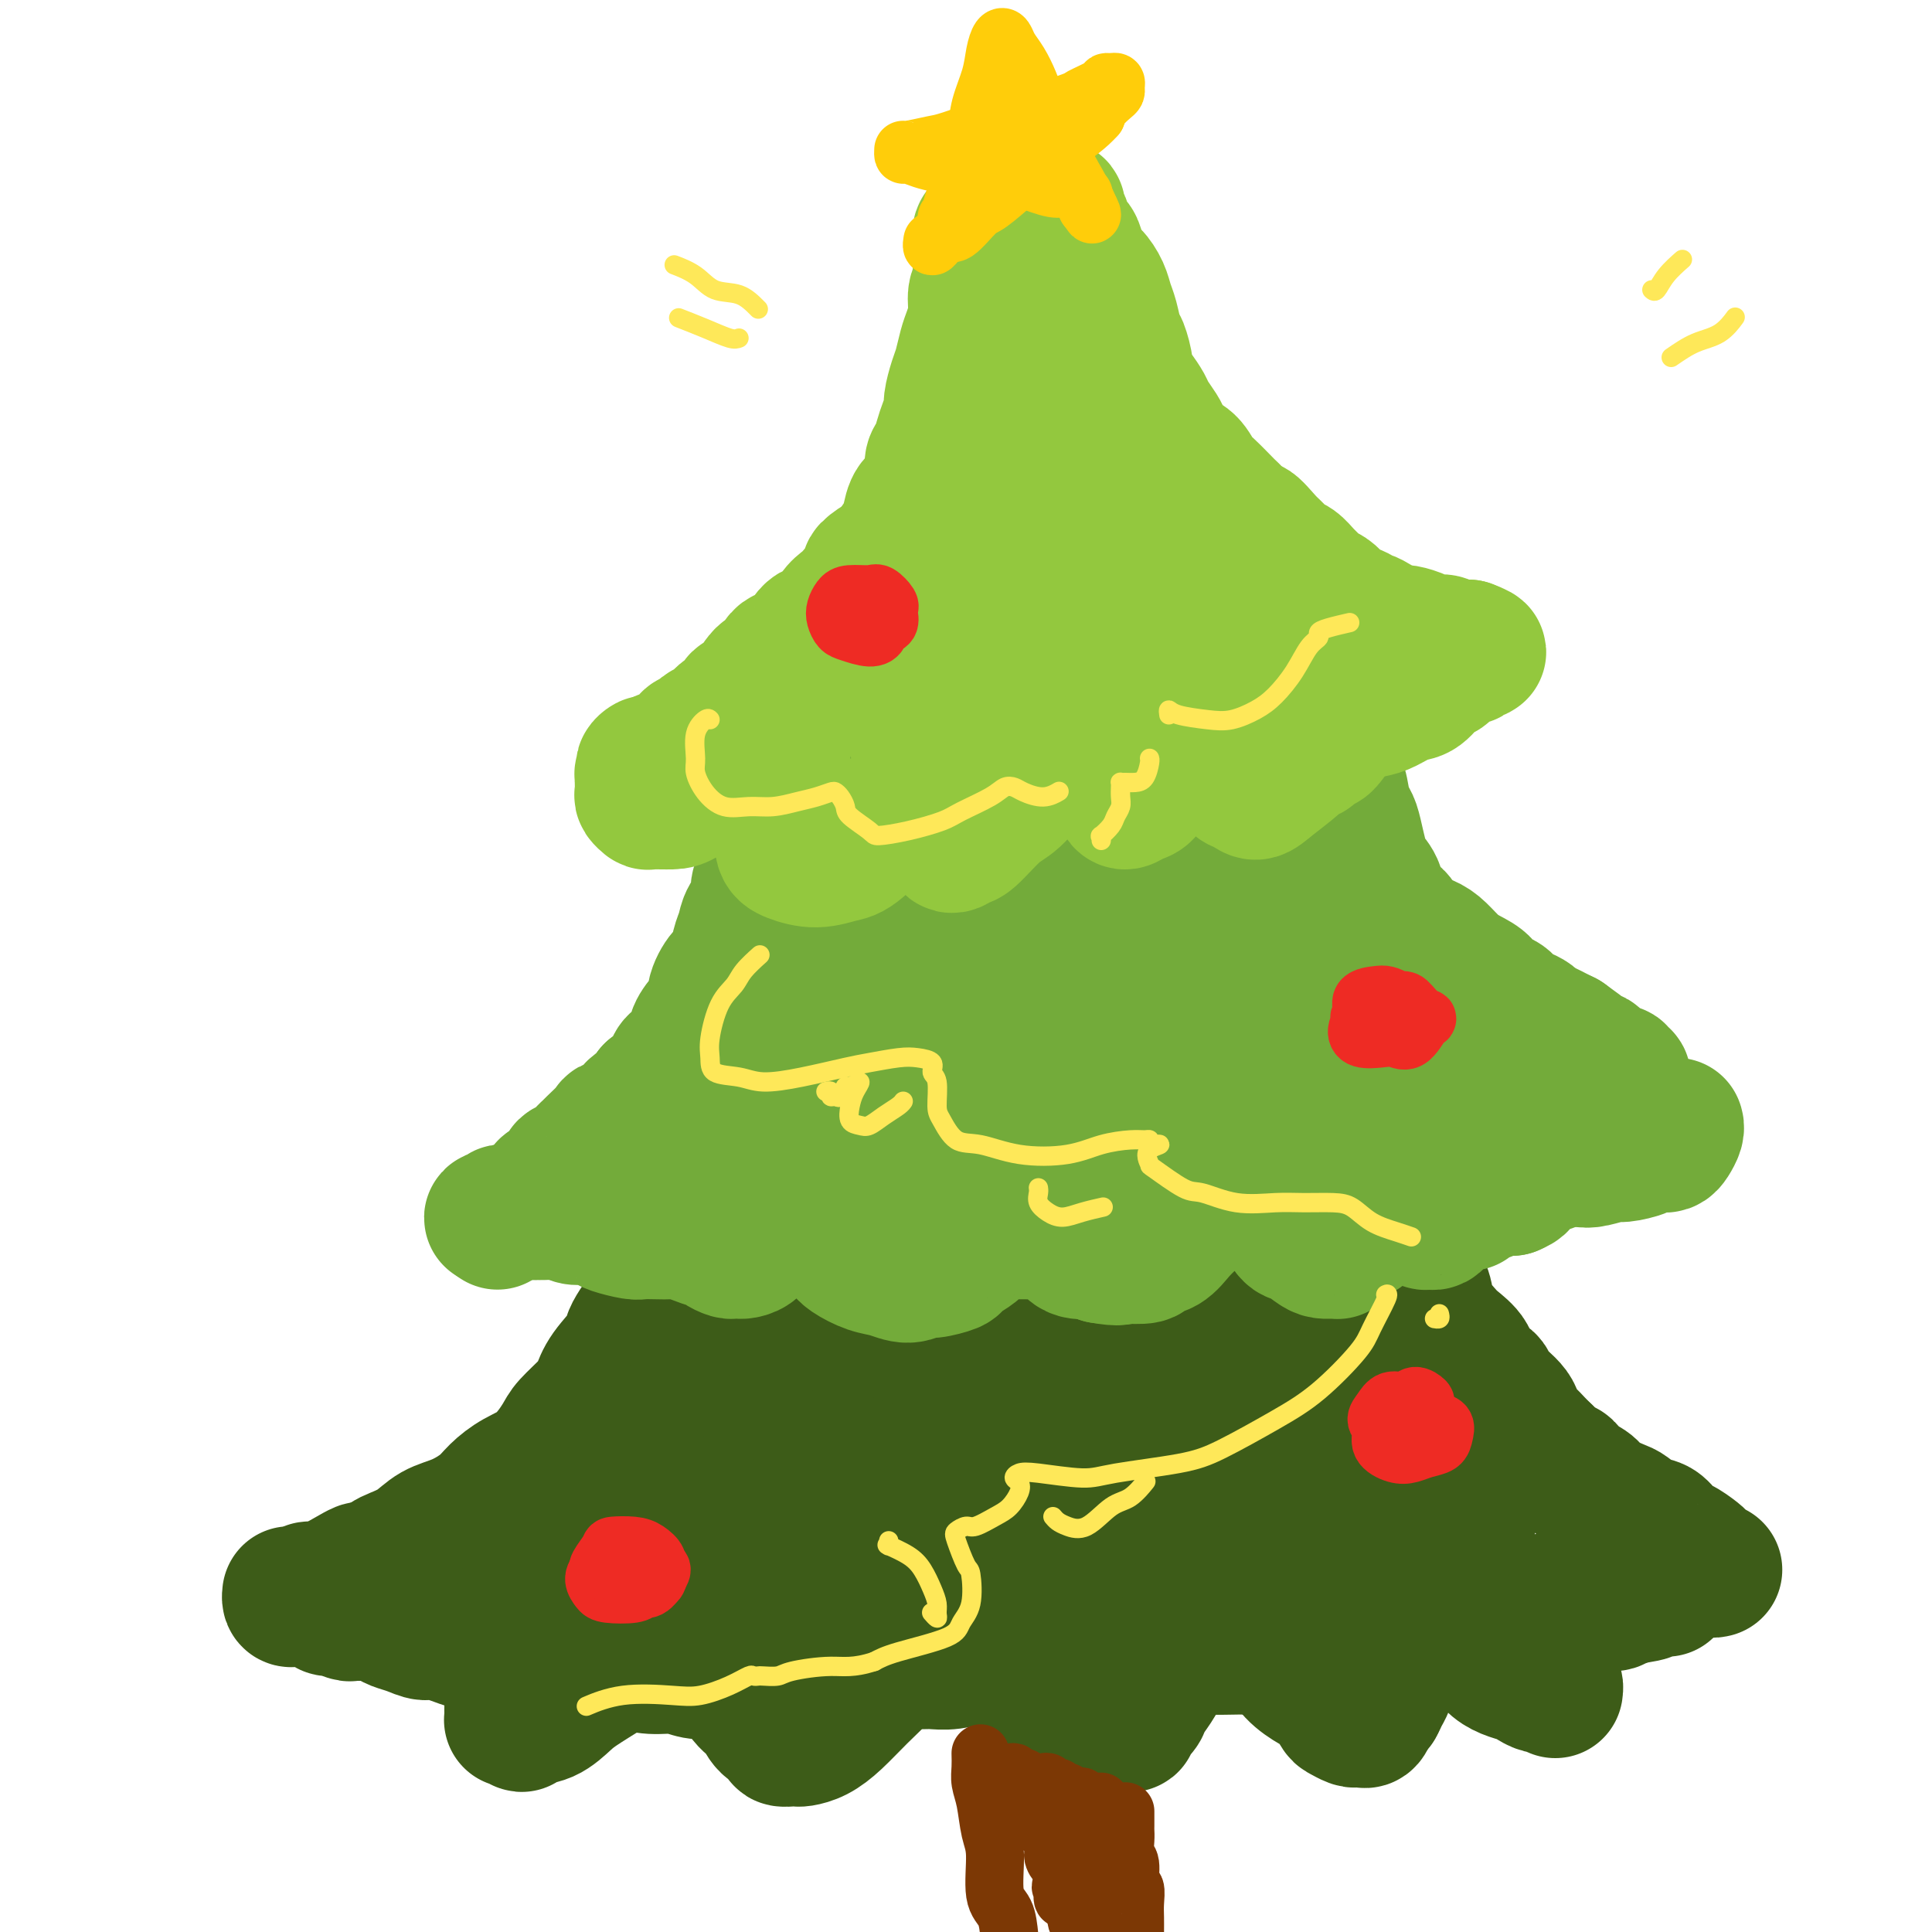 <svg viewBox='0 0 400 400' version='1.1' xmlns='http://www.w3.org/2000/svg' xmlns:xlink='http://www.w3.org/1999/xlink'><g fill='none' stroke='rgb(61,92,24)' stroke-width='28' stroke-linecap='round' stroke-linejoin='round'><path d='M148,246c-0.001,0.024 -0.002,0.049 0,0c0.002,-0.049 0.008,-0.171 0,0c-0.008,0.171 -0.028,0.635 0,1c0.028,0.365 0.106,0.629 0,1c-0.106,0.371 -0.396,0.847 -1,2c-0.604,1.153 -1.522,2.982 -2,4c-0.478,1.018 -0.516,1.223 -1,2c-0.484,0.777 -1.413,2.124 -2,3c-0.587,0.876 -0.833,1.282 -2,3c-1.167,1.718 -3.254,4.749 -4,6c-0.746,1.251 -0.150,0.723 -1,2c-0.850,1.277 -3.146,4.360 -4,6c-0.854,1.640 -0.267,1.836 -1,3c-0.733,1.164 -2.786,3.296 -4,5c-1.214,1.704 -1.590,2.981 -2,4c-0.410,1.019 -0.853,1.781 -2,3c-1.147,1.219 -2.996,2.896 -4,4c-1.004,1.104 -1.162,1.635 -2,3c-0.838,1.365 -2.355,3.563 -4,5c-1.645,1.437 -3.420,2.113 -5,3c-1.580,0.887 -2.967,1.984 -4,3c-1.033,1.016 -1.712,1.950 -3,3c-1.288,1.050 -3.184,2.217 -5,3c-1.816,0.783 -3.553,1.182 -5,2c-1.447,0.818 -2.604,2.054 -4,3c-1.396,0.946 -3.030,1.601 -4,2c-0.970,0.399 -1.277,0.543 -2,1c-0.723,0.457 -1.861,1.229 -3,2'/><path d='M77,325c-5.652,3.294 -2.282,0.528 -2,0c0.282,-0.528 -2.525,1.182 -4,2c-1.475,0.818 -1.617,0.745 -2,1c-0.383,0.255 -1.006,0.840 -2,1c-0.994,0.160 -2.357,-0.104 -3,0c-0.643,0.104 -0.564,0.578 -1,1c-0.436,0.422 -1.385,0.794 -2,1c-0.615,0.206 -0.896,0.248 -1,0c-0.104,-0.248 -0.030,-0.785 0,-1c0.030,-0.215 0.015,-0.107 0,0'/><path d='M282,241c-0.001,-0.022 -0.002,-0.043 0,0c0.002,0.043 0.007,0.152 0,0c-0.007,-0.152 -0.027,-0.565 0,0c0.027,0.565 0.101,2.109 0,3c-0.101,0.891 -0.375,1.129 0,2c0.375,0.871 1.400,2.375 2,3c0.600,0.625 0.776,0.370 1,1c0.224,0.630 0.496,2.145 1,3c0.504,0.855 1.238,1.050 2,2c0.762,0.950 1.550,2.654 2,4c0.450,1.346 0.561,2.332 1,3c0.439,0.668 1.204,1.018 2,2c0.796,0.982 1.622,2.598 2,4c0.378,1.402 0.309,2.592 1,4c0.691,1.408 2.144,3.035 3,4c0.856,0.965 1.115,1.268 2,2c0.885,0.732 2.395,1.893 3,3c0.605,1.107 0.304,2.159 1,3c0.696,0.841 2.389,1.471 3,2c0.611,0.529 0.142,0.957 1,2c0.858,1.043 3.045,2.702 4,4c0.955,1.298 0.679,2.234 1,3c0.321,0.766 1.240,1.360 2,2c0.760,0.640 1.360,1.326 2,2c0.640,0.674 1.320,1.337 2,2'/><path d='M320,301c4.542,5.070 3.896,3.246 4,3c0.104,-0.246 0.957,1.085 2,2c1.043,0.915 2.274,1.415 3,2c0.726,0.585 0.947,1.255 2,2c1.053,0.745 2.939,1.564 4,2c1.061,0.436 1.297,0.489 2,1c0.703,0.511 1.874,1.480 3,2c1.126,0.520 2.207,0.591 3,1c0.793,0.409 1.298,1.156 2,2c0.702,0.844 1.603,1.784 2,2c0.397,0.216 0.291,-0.292 1,0c0.709,0.292 2.232,1.385 3,2c0.768,0.615 0.780,0.753 1,1c0.220,0.247 0.647,0.602 1,1c0.353,0.398 0.634,0.838 1,1c0.366,0.162 0.819,0.046 1,0c0.181,-0.046 0.091,-0.023 0,0'/><path d='M63,330c-0.510,-0.007 -1.020,-0.013 -1,0c0.020,0.013 0.569,0.046 1,0c0.431,-0.046 0.743,-0.171 1,0c0.257,0.171 0.458,0.638 1,1c0.542,0.362 1.426,0.619 2,1c0.574,0.381 0.840,0.887 1,1c0.160,0.113 0.216,-0.167 1,0c0.784,0.167 2.297,0.780 3,1c0.703,0.220 0.596,0.048 1,0c0.404,-0.048 1.318,0.028 2,0c0.682,-0.028 1.131,-0.161 2,0c0.869,0.161 2.158,0.615 3,1c0.842,0.385 1.238,0.699 2,1c0.762,0.301 1.892,0.589 3,1c1.108,0.411 2.195,0.947 3,1c0.805,0.053 1.329,-0.375 3,0c1.671,0.375 4.489,1.555 6,2c1.511,0.445 1.716,0.157 3,0c1.284,-0.157 3.648,-0.182 5,0c1.352,0.182 1.694,0.570 3,1c1.306,0.430 3.576,0.903 5,1c1.424,0.097 2.000,-0.180 3,0c1.000,0.180 2.423,0.818 4,1c1.577,0.182 3.306,-0.091 5,0c1.694,0.091 3.352,0.547 5,1c1.648,0.453 3.287,0.905 5,1c1.713,0.095 3.500,-0.167 5,0c1.500,0.167 2.714,0.762 4,1c1.286,0.238 2.643,0.119 4,0'/><path d='M148,346c8.846,0.702 5.459,-0.544 5,-1c-0.459,-0.456 2.008,-0.122 4,0c1.992,0.122 3.508,0.032 5,0c1.492,-0.032 2.959,-0.008 4,0c1.041,0.008 1.655,-0.002 3,0c1.345,0.002 3.421,0.015 5,0c1.579,-0.015 2.662,-0.057 4,0c1.338,0.057 2.929,0.212 4,0c1.071,-0.212 1.620,-0.793 3,-1c1.380,-0.207 3.592,-0.040 5,0c1.408,0.040 2.011,-0.046 3,0c0.989,0.046 2.363,0.222 4,0c1.637,-0.222 3.536,-0.844 5,-1c1.464,-0.156 2.492,0.154 4,0c1.508,-0.154 3.496,-0.774 5,-1c1.504,-0.226 2.523,-0.060 4,0c1.477,0.060 3.412,0.012 5,0c1.588,-0.012 2.828,0.011 4,0c1.172,-0.011 2.277,-0.056 3,0c0.723,0.056 1.063,0.215 2,0c0.937,-0.215 2.470,-0.803 4,-1c1.530,-0.197 3.057,-0.004 4,0c0.943,0.004 1.300,-0.181 2,0c0.700,0.181 1.741,0.728 3,1c1.259,0.272 2.735,0.269 4,0c1.265,-0.269 2.320,-0.803 3,-1c0.680,-0.197 0.986,-0.055 2,0c1.014,0.055 2.736,0.025 4,0c1.264,-0.025 2.071,-0.045 3,0c0.929,0.045 1.980,0.156 3,0c1.020,-0.156 2.010,-0.578 3,-1'/><path d='M264,340c18.238,-0.929 5.834,-0.253 2,0c-3.834,0.253 0.902,0.083 3,0c2.098,-0.083 1.557,-0.079 2,0c0.443,0.079 1.868,0.231 3,0c1.132,-0.231 1.970,-0.847 3,-1c1.030,-0.153 2.251,0.155 3,0c0.749,-0.155 1.025,-0.774 2,-1c0.975,-0.226 2.650,-0.059 4,0c1.350,0.059 2.375,0.012 3,0c0.625,-0.012 0.849,0.012 2,0c1.151,-0.012 3.228,-0.060 4,0c0.772,0.060 0.237,0.227 1,0c0.763,-0.227 2.822,-0.850 4,-1c1.178,-0.150 1.474,0.171 2,0c0.526,-0.171 1.283,-0.834 2,-1c0.717,-0.166 1.395,0.166 2,0c0.605,-0.166 1.136,-0.829 2,-1c0.864,-0.171 2.061,0.150 3,0c0.939,-0.150 1.620,-0.772 2,-1c0.380,-0.228 0.458,-0.061 1,0c0.542,0.061 1.548,0.017 2,0c0.452,-0.017 0.349,-0.008 1,0c0.651,0.008 2.057,0.016 3,0c0.943,-0.016 1.422,-0.056 2,0c0.578,0.056 1.256,0.207 2,0c0.744,-0.207 1.555,-0.773 2,-1c0.445,-0.227 0.525,-0.116 1,0c0.475,0.116 1.344,0.237 2,0c0.656,-0.237 1.100,-0.833 2,-1c0.900,-0.167 2.257,0.095 3,0c0.743,-0.095 0.871,-0.548 1,-1'/><path d='M335,331c11.329,-1.635 4.152,-1.223 2,-1c-2.152,0.223 0.720,0.256 2,0c1.280,-0.256 0.969,-0.801 1,-1c0.031,-0.199 0.406,-0.053 1,0c0.594,0.053 1.409,0.014 2,0c0.591,-0.014 0.957,-0.004 1,0c0.043,0.004 -0.239,0.001 0,0c0.239,-0.001 0.999,-0.000 1,0c0.001,0.000 -0.757,-0.000 -1,0c-0.243,0.000 0.030,0.000 0,0c-0.030,-0.000 -0.363,-0.001 -1,0c-0.637,0.001 -1.579,0.004 -2,0c-0.421,-0.004 -0.320,-0.016 -1,0c-0.680,0.016 -2.141,0.061 -3,0c-0.859,-0.061 -1.117,-0.226 -2,0c-0.883,0.226 -2.391,0.844 -4,1c-1.609,0.156 -3.318,-0.150 -5,0c-1.682,0.150 -3.338,0.757 -4,1c-0.662,0.243 -0.331,0.121 0,0'/><path d='M154,259c0.110,0.619 0.220,1.239 0,2c-0.220,0.761 -0.769,1.664 -1,3c-0.231,1.336 -0.144,3.106 0,4c0.144,0.894 0.344,0.911 0,2c-0.344,1.089 -1.233,3.249 -2,5c-0.767,1.751 -1.413,3.091 -2,4c-0.587,0.909 -1.115,1.385 -2,3c-0.885,1.615 -2.127,4.368 -3,6c-0.873,1.632 -1.378,2.144 -3,4c-1.622,1.856 -4.362,5.055 -6,7c-1.638,1.945 -2.175,2.636 -3,4c-0.825,1.364 -1.937,3.400 -3,5c-1.063,1.600 -2.077,2.765 -3,4c-0.923,1.235 -1.757,2.540 -3,4c-1.243,1.460 -2.896,3.074 -4,4c-1.104,0.926 -1.659,1.165 -2,2c-0.341,0.835 -0.469,2.265 -1,3c-0.531,0.735 -1.465,0.776 -2,1c-0.535,0.224 -0.672,0.632 -1,1c-0.328,0.368 -0.848,0.696 -1,1c-0.152,0.304 0.062,0.584 1,0c0.938,-0.584 2.599,-2.033 4,-3c1.401,-0.967 2.541,-1.452 5,-3c2.459,-1.548 6.236,-4.157 10,-6c3.764,-1.843 7.513,-2.919 11,-5c3.487,-2.081 6.710,-5.166 9,-7c2.290,-1.834 3.645,-2.417 5,-3'/><path d='M157,301c7.873,-4.584 5.554,-3.043 5,-3c-0.554,0.043 0.656,-1.413 1,-2c0.344,-0.587 -0.177,-0.304 -1,0c-0.823,0.304 -1.949,0.630 -3,1c-1.051,0.370 -2.027,0.783 -4,2c-1.973,1.217 -4.944,3.239 -7,5c-2.056,1.761 -3.197,3.260 -5,5c-1.803,1.740 -4.267,3.722 -6,5c-1.733,1.278 -2.735,1.853 -2,3c0.735,1.147 3.206,2.867 5,4c1.794,1.133 2.909,1.680 5,2c2.091,0.320 5.158,0.413 9,0c3.842,-0.413 8.460,-1.331 12,-2c3.540,-0.669 6.001,-1.089 9,-2c2.999,-0.911 6.536,-2.312 9,-4c2.464,-1.688 3.856,-3.661 5,-5c1.144,-1.339 2.042,-2.043 2,-3c-0.042,-0.957 -1.022,-2.166 -3,-3c-1.978,-0.834 -4.955,-1.292 -8,-1c-3.045,0.292 -6.159,1.335 -9,2c-2.841,0.665 -5.409,0.951 -9,3c-3.591,2.049 -8.205,5.860 -11,8c-2.795,2.140 -3.770,2.610 -4,4c-0.230,1.390 0.286,3.699 1,5c0.714,1.301 1.628,1.593 5,2c3.372,0.407 9.203,0.928 13,1c3.797,0.072 5.562,-0.304 10,-1c4.438,-0.696 11.550,-1.712 17,-3c5.450,-1.288 9.236,-2.847 12,-4c2.764,-1.153 4.504,-1.901 6,-3c1.496,-1.099 2.748,-2.550 4,-4'/><path d='M215,313c2.989,-2.487 -0.537,-3.206 -3,-4c-2.463,-0.794 -3.863,-1.664 -5,-2c-1.137,-0.336 -2.011,-0.139 -6,0c-3.989,0.139 -11.093,0.221 -15,1c-3.907,0.779 -4.618,2.255 -7,4c-2.382,1.745 -6.436,3.759 -8,6c-1.564,2.241 -0.637,4.711 0,6c0.637,1.289 0.986,1.398 5,2c4.014,0.602 11.693,1.697 17,2c5.307,0.303 8.242,-0.187 13,-1c4.758,-0.813 11.339,-1.949 16,-3c4.661,-1.051 7.404,-2.015 11,-3c3.596,-0.985 8.047,-1.990 11,-3c2.953,-1.010 4.410,-2.025 5,-3c0.590,-0.975 0.315,-1.909 -1,-3c-1.315,-1.091 -3.670,-2.337 -6,-3c-2.330,-0.663 -4.636,-0.741 -8,0c-3.364,0.741 -7.787,2.303 -11,3c-3.213,0.697 -5.218,0.530 -8,2c-2.782,1.470 -6.343,4.579 -8,6c-1.657,1.421 -1.410,1.155 0,2c1.410,0.845 3.984,2.800 7,4c3.016,1.200 6.475,1.644 10,2c3.525,0.356 7.115,0.624 12,0c4.885,-0.624 11.065,-2.138 15,-3c3.935,-0.862 5.627,-1.071 9,-2c3.373,-0.929 8.429,-2.578 11,-4c2.571,-1.422 2.658,-2.618 3,-4c0.342,-1.382 0.938,-2.949 1,-4c0.062,-1.051 -0.411,-1.586 -2,-2c-1.589,-0.414 -4.295,-0.707 -7,-1'/><path d='M266,308c-3.095,0.028 -6.333,1.597 -9,3c-2.667,1.403 -4.765,2.639 -6,4c-1.235,1.361 -1.609,2.848 -2,4c-0.391,1.152 -0.799,1.968 1,3c1.799,1.032 5.805,2.278 8,3c2.195,0.722 2.579,0.920 6,1c3.421,0.080 9.877,0.044 13,0c3.123,-0.044 2.912,-0.095 5,-1c2.088,-0.905 6.476,-2.664 9,-4c2.524,-1.336 3.184,-2.250 4,-3c0.816,-0.750 1.789,-1.335 2,-2c0.211,-0.665 -0.340,-1.411 -1,-2c-0.660,-0.589 -1.428,-1.022 -3,-1c-1.572,0.022 -3.947,0.498 -6,1c-2.053,0.502 -3.784,1.031 -5,2c-1.216,0.969 -1.919,2.378 -2,3c-0.081,0.622 0.458,0.458 1,1c0.542,0.542 1.088,1.790 3,2c1.912,0.210 5.191,-0.619 7,-1c1.809,-0.381 2.148,-0.315 4,-1c1.852,-0.685 5.216,-2.119 7,-3c1.784,-0.881 1.988,-1.207 2,-2c0.012,-0.793 -0.167,-2.054 0,-3c0.167,-0.946 0.679,-1.579 0,-2c-0.679,-0.421 -2.551,-0.632 -4,-1c-1.449,-0.368 -2.475,-0.894 -5,-1c-2.525,-0.106 -6.550,0.209 -9,1c-2.450,0.791 -3.327,2.057 -4,3c-0.673,0.943 -1.143,1.561 -1,3c0.143,1.439 0.898,3.697 2,5c1.102,1.303 2.551,1.652 4,2'/><path d='M287,322c2.312,1.753 5.092,2.634 7,3c1.908,0.366 2.944,0.217 4,0c1.056,-0.217 2.133,-0.503 3,-1c0.867,-0.497 1.524,-1.205 2,-2c0.476,-0.795 0.770,-1.679 0,-3c-0.770,-1.321 -2.606,-3.081 -4,-4c-1.394,-0.919 -2.347,-0.997 -5,-3c-2.653,-2.003 -7.007,-5.931 -10,-8c-2.993,-2.069 -4.624,-2.279 -7,-3c-2.376,-0.721 -5.498,-1.953 -8,-3c-2.502,-1.047 -4.383,-1.909 -7,-2c-2.617,-0.091 -5.969,0.590 -8,1c-2.031,0.410 -2.739,0.549 -4,1c-1.261,0.451 -3.074,1.216 -3,2c0.074,0.784 2.036,1.588 4,2c1.964,0.412 3.932,0.431 7,0c3.068,-0.431 7.238,-1.311 10,-2c2.762,-0.689 4.116,-1.186 6,-2c1.884,-0.814 4.298,-1.947 6,-3c1.702,-1.053 2.693,-2.028 2,-3c-0.693,-0.972 -3.070,-1.940 -5,-3c-1.930,-1.060 -3.414,-2.211 -7,-3c-3.586,-0.789 -9.273,-1.215 -15,-1c-5.727,0.215 -11.492,1.073 -17,2c-5.508,0.927 -10.757,1.924 -16,3c-5.243,1.076 -10.480,2.233 -14,3c-3.520,0.767 -5.322,1.145 -7,2c-1.678,0.855 -3.233,2.188 -4,3c-0.767,0.812 -0.745,1.103 2,2c2.745,0.897 8.213,2.399 12,3c3.787,0.601 5.894,0.300 8,0'/><path d='M219,303c7.016,0.812 13.555,0.342 19,0c5.445,-0.342 9.795,-0.557 13,-1c3.205,-0.443 5.263,-1.114 7,-2c1.737,-0.886 3.152,-1.987 4,-3c0.848,-1.013 1.130,-1.936 -2,-3c-3.130,-1.064 -9.673,-2.267 -13,-3c-3.327,-0.733 -3.437,-0.997 -9,-1c-5.563,-0.003 -16.580,0.255 -23,0c-6.420,-0.255 -8.242,-1.021 -13,-1c-4.758,0.021 -12.452,0.830 -18,1c-5.548,0.170 -8.949,-0.301 -12,0c-3.051,0.301 -5.753,1.372 -6,2c-0.247,0.628 1.960,0.813 4,1c2.040,0.187 3.913,0.376 8,0c4.087,-0.376 10.389,-1.316 15,-2c4.611,-0.684 7.532,-1.112 12,-2c4.468,-0.888 10.485,-2.238 14,-3c3.515,-0.762 4.528,-0.937 6,-1c1.472,-0.063 3.402,-0.013 3,0c-0.402,0.013 -3.135,-0.010 -6,0c-2.865,0.010 -5.863,0.055 -10,0c-4.137,-0.055 -9.415,-0.210 -15,0c-5.585,0.210 -11.478,0.783 -17,1c-5.522,0.217 -10.673,0.077 -14,0c-3.327,-0.077 -4.829,-0.089 -7,0c-2.171,0.089 -5.010,0.281 -5,0c0.010,-0.281 2.869,-1.034 6,-2c3.131,-0.966 6.535,-2.145 10,-3c3.465,-0.855 6.990,-1.387 10,-2c3.010,-0.613 5.505,-1.306 8,-2'/><path d='M188,277c5.614,-1.615 2.648,-1.154 2,-1c-0.648,0.154 1.023,-0.000 1,0c-0.023,0.000 -1.739,0.154 -4,0c-2.261,-0.154 -5.065,-0.616 -8,-1c-2.935,-0.384 -6.000,-0.690 -9,-1c-3.000,-0.310 -5.934,-0.623 -8,-1c-2.066,-0.377 -3.264,-0.818 -4,-1c-0.736,-0.182 -1.011,-0.105 -1,0c0.011,0.105 0.309,0.240 1,0c0.691,-0.240 1.774,-0.853 5,-1c3.226,-0.147 8.593,0.172 12,0c3.407,-0.172 4.852,-0.834 7,-1c2.148,-0.166 4.999,0.165 7,0c2.001,-0.165 3.152,-0.825 4,-1c0.848,-0.175 1.391,0.137 1,0c-0.391,-0.137 -1.717,-0.722 -3,-1c-1.283,-0.278 -2.523,-0.249 -6,-1c-3.477,-0.751 -9.193,-2.281 -13,-3c-3.807,-0.719 -5.706,-0.625 -8,-1c-2.294,-0.375 -4.982,-1.218 -7,-2c-2.018,-0.782 -3.367,-1.502 -4,-2c-0.633,-0.498 -0.552,-0.775 0,-1c0.552,-0.225 1.573,-0.400 3,-1c1.427,-0.600 3.258,-1.625 5,-2c1.742,-0.375 3.394,-0.101 5,0c1.606,0.101 3.165,0.027 4,0c0.835,-0.027 0.945,-0.007 1,0c0.055,0.007 0.053,0.002 0,0c-0.053,-0.002 -0.158,-0.001 -1,0c-0.842,0.001 -2.421,0.000 -4,0'/><path d='M166,255c-1.849,0.000 -4.470,0.000 -6,0c-1.530,-0.000 -1.969,-0.000 -3,0c-1.031,0.000 -2.655,0.001 -3,0c-0.345,-0.001 0.590,-0.004 1,0c0.410,0.004 0.294,0.015 2,0c1.706,-0.015 5.235,-0.056 8,0c2.765,0.056 4.765,0.210 8,0c3.235,-0.210 7.705,-0.784 11,-1c3.295,-0.216 5.416,-0.074 9,0c3.584,0.074 8.632,0.078 13,0c4.368,-0.078 8.056,-0.239 11,0c2.944,0.239 5.144,0.879 7,1c1.856,0.121 3.368,-0.275 4,0c0.632,0.275 0.384,1.222 -1,2c-1.384,0.778 -3.903,1.386 -6,2c-2.097,0.614 -3.771,1.234 -6,2c-2.229,0.766 -5.012,1.676 -6,2c-0.988,0.324 -0.182,0.060 1,0c1.182,-0.060 2.738,0.083 5,0c2.262,-0.083 5.230,-0.391 9,-1c3.770,-0.609 8.342,-1.519 13,-2c4.658,-0.481 9.403,-0.531 14,-1c4.597,-0.469 9.045,-1.355 12,-2c2.955,-0.645 4.416,-1.049 6,-1c1.584,0.049 3.291,0.550 3,1c-0.291,0.450 -2.580,0.849 -4,1c-1.420,0.151 -1.972,0.054 -6,1c-4.028,0.946 -11.533,2.934 -16,4c-4.467,1.066 -5.895,1.210 -9,2c-3.105,0.790 -7.887,2.226 -11,3c-3.113,0.774 -4.556,0.887 -6,1'/><path d='M220,269c-8.452,2.010 -3.581,1.035 -1,1c2.581,-0.035 2.872,0.870 5,1c2.128,0.130 6.092,-0.515 11,-1c4.908,-0.485 10.761,-0.812 15,-1c4.239,-0.188 6.865,-0.239 10,0c3.135,0.239 6.777,0.768 9,1c2.223,0.232 3.025,0.168 4,0c0.975,-0.168 2.124,-0.440 1,0c-1.124,0.440 -4.520,1.590 -7,2c-2.480,0.410 -4.044,0.078 -9,1c-4.956,0.922 -13.306,3.096 -18,4c-4.694,0.904 -5.734,0.536 -8,1c-2.266,0.464 -5.757,1.761 -7,2c-1.243,0.239 -0.236,-0.578 1,-1c1.236,-0.422 2.701,-0.448 6,-1c3.299,-0.552 8.432,-1.630 13,-2c4.568,-0.370 8.572,-0.033 12,0c3.428,0.033 6.280,-0.240 8,0c1.720,0.240 2.306,0.992 2,2c-0.306,1.008 -1.506,2.271 -3,3c-1.494,0.729 -3.284,0.922 -4,1c-0.716,0.078 -0.358,0.039 0,0'/><path d='M108,332c-0.000,0.306 -0.000,0.612 0,1c0.000,0.388 0.001,0.859 0,1c-0.001,0.141 -0.004,-0.048 0,0c0.004,0.048 0.016,0.333 0,1c-0.016,0.667 -0.061,1.716 0,3c0.061,1.284 0.226,2.802 0,4c-0.226,1.198 -0.845,2.074 -1,3c-0.155,0.926 0.155,1.901 0,3c-0.155,1.099 -0.773,2.323 -1,3c-0.227,0.677 -0.062,0.809 0,1c0.062,0.191 0.019,0.442 0,1c-0.019,0.558 -0.016,1.422 0,2c0.016,0.578 0.043,0.869 0,1c-0.043,0.131 -0.158,0.100 0,0c0.158,-0.100 0.587,-0.271 1,0c0.413,0.271 0.808,0.984 1,1c0.192,0.016 0.179,-0.663 1,-1c0.821,-0.337 2.474,-0.330 4,-1c1.526,-0.670 2.923,-2.017 4,-3c1.077,-0.983 1.832,-1.601 4,-3c2.168,-1.399 5.750,-3.579 8,-5c2.250,-1.421 3.170,-2.083 5,-3c1.830,-0.917 4.570,-2.088 6,-3c1.430,-0.912 1.550,-1.566 2,-2c0.450,-0.434 1.230,-0.648 2,-1c0.770,-0.352 1.529,-0.843 2,-1c0.471,-0.157 0.654,0.019 1,0c0.346,-0.019 0.856,-0.232 1,0c0.144,0.232 -0.077,0.909 0,2c0.077,1.091 0.450,2.598 1,4c0.550,1.402 1.275,2.701 2,4'/><path d='M151,344c1.290,2.992 2.014,5.471 3,7c0.986,1.529 2.232,2.109 3,3c0.768,0.891 1.057,2.095 2,3c0.943,0.905 2.542,1.511 3,2c0.458,0.489 -0.223,0.861 0,1c0.223,0.139 1.349,0.044 2,0c0.651,-0.044 0.826,-0.037 1,0c0.174,0.037 0.347,0.103 1,0c0.653,-0.103 1.787,-0.375 3,-1c1.213,-0.625 2.506,-1.604 4,-3c1.494,-1.396 3.191,-3.209 5,-5c1.809,-1.791 3.731,-3.558 5,-5c1.269,-1.442 1.884,-2.558 3,-4c1.116,-1.442 2.732,-3.210 4,-4c1.268,-0.790 2.188,-0.602 3,-1c0.812,-0.398 1.518,-1.382 2,-2c0.482,-0.618 0.742,-0.869 1,-1c0.258,-0.131 0.514,-0.142 1,0c0.486,0.142 1.201,0.439 2,1c0.799,0.561 1.682,1.388 3,3c1.318,1.612 3.071,4.008 4,5c0.929,0.992 1.036,0.580 3,2c1.964,1.420 5.787,4.671 8,6c2.213,1.329 2.817,0.734 4,1c1.183,0.266 2.946,1.391 4,2c1.054,0.609 1.399,0.702 2,1c0.601,0.298 1.457,0.799 2,1c0.543,0.201 0.771,0.100 1,0'/><path d='M230,356c2.398,0.712 1.895,-0.007 2,0c0.105,0.007 0.820,0.742 1,1c0.180,0.258 -0.174,0.039 0,0c0.174,-0.039 0.876,0.100 1,0c0.124,-0.100 -0.328,-0.440 0,-1c0.328,-0.560 1.438,-1.340 2,-2c0.562,-0.660 0.578,-1.201 1,-2c0.422,-0.799 1.250,-1.856 2,-3c0.750,-1.144 1.423,-2.376 2,-4c0.577,-1.624 1.058,-3.639 2,-5c0.942,-1.361 2.346,-2.068 3,-3c0.654,-0.932 0.560,-2.090 1,-3c0.440,-0.910 1.416,-1.572 2,-2c0.584,-0.428 0.777,-0.622 1,-1c0.223,-0.378 0.475,-0.940 1,-1c0.525,-0.060 1.323,0.380 2,1c0.677,0.620 1.233,1.418 2,2c0.767,0.582 1.745,0.947 3,2c1.255,1.053 2.787,2.795 4,4c1.213,1.205 2.108,1.875 3,3c0.892,1.125 1.782,2.707 3,4c1.218,1.293 2.764,2.298 4,3c1.236,0.702 2.162,1.102 3,2c0.838,0.898 1.586,2.293 2,3c0.414,0.707 0.492,0.727 1,1c0.508,0.273 1.446,0.798 2,1c0.554,0.202 0.726,0.079 1,0c0.274,-0.079 0.651,-0.114 1,0c0.349,0.114 0.671,0.377 1,0c0.329,-0.377 0.665,-1.393 1,-2c0.335,-0.607 0.667,-0.803 1,-1'/><path d='M285,353c0.479,-0.821 0.677,-1.374 1,-2c0.323,-0.626 0.773,-1.323 1,-2c0.227,-0.677 0.233,-1.332 1,-3c0.767,-1.668 2.295,-4.348 3,-6c0.705,-1.652 0.588,-2.274 1,-3c0.412,-0.726 1.352,-1.555 2,-2c0.648,-0.445 1.004,-0.505 1,-1c-0.004,-0.495 -0.368,-1.424 0,-2c0.368,-0.576 1.466,-0.801 2,-1c0.534,-0.199 0.503,-0.374 1,0c0.497,0.374 1.522,1.297 2,2c0.478,0.703 0.410,1.186 1,2c0.590,0.814 1.838,1.958 3,3c1.162,1.042 2.237,1.981 3,3c0.763,1.019 1.216,2.119 2,3c0.784,0.881 1.901,1.543 3,2c1.099,0.457 2.179,0.710 3,1c0.821,0.290 1.383,0.617 2,1c0.617,0.383 1.290,0.821 2,1c0.710,0.179 1.458,0.100 2,0c0.542,-0.100 0.877,-0.219 1,0c0.123,0.219 0.035,0.777 0,1c-0.035,0.223 -0.018,0.112 0,0'/></g>
<g fill='none' stroke='rgb(115,171,58)' stroke-width='28' stroke-linecap='round' stroke-linejoin='round'><path d='M163,167c0.008,-0.549 0.016,-1.097 0,-1c-0.016,0.097 -0.056,0.841 0,1c0.056,0.159 0.208,-0.267 0,0c-0.208,0.267 -0.776,1.228 -1,2c-0.224,0.772 -0.105,1.355 0,2c0.105,0.645 0.196,1.351 0,2c-0.196,0.649 -0.678,1.241 -1,2c-0.322,0.759 -0.485,1.687 -1,3c-0.515,1.313 -1.381,3.013 -2,4c-0.619,0.987 -0.992,1.263 -1,2c-0.008,0.737 0.349,1.934 0,3c-0.349,1.066 -1.405,1.999 -2,3c-0.595,1.001 -0.728,2.070 -1,3c-0.272,0.930 -0.684,1.719 -1,3c-0.316,1.281 -0.535,3.052 -1,4c-0.465,0.948 -1.176,1.073 -2,2c-0.824,0.927 -1.760,2.656 -2,4c-0.240,1.344 0.217,2.304 0,3c-0.217,0.696 -1.108,1.127 -2,2c-0.892,0.873 -1.783,2.187 -2,3c-0.217,0.813 0.242,1.124 0,2c-0.242,0.876 -1.184,2.318 -2,3c-0.816,0.682 -1.508,0.606 -2,1c-0.492,0.394 -0.786,1.260 -1,2c-0.214,0.740 -0.347,1.354 -1,2c-0.653,0.646 -1.827,1.323 -3,2'/><path d='M135,226c-2.059,2.990 -0.707,1.965 -1,2c-0.293,0.035 -2.233,1.130 -3,2c-0.767,0.870 -0.363,1.515 -1,2c-0.637,0.485 -2.317,0.811 -3,1c-0.683,0.189 -0.371,0.240 -1,1c-0.629,0.760 -2.201,2.230 -3,3c-0.799,0.770 -0.825,0.840 -1,1c-0.175,0.160 -0.497,0.410 -1,1c-0.503,0.590 -1.186,1.520 -2,2c-0.814,0.480 -1.758,0.510 -2,1c-0.242,0.490 0.219,1.440 0,2c-0.219,0.560 -1.119,0.728 -2,1c-0.881,0.272 -1.742,0.646 -2,1c-0.258,0.354 0.086,0.687 0,1c-0.086,0.313 -0.601,0.606 -1,1c-0.399,0.394 -0.680,0.889 -1,1c-0.320,0.111 -0.677,-0.162 -1,0c-0.323,0.162 -0.611,0.760 -1,1c-0.389,0.240 -0.877,0.121 -1,0c-0.123,-0.121 0.121,-0.243 0,0c-0.121,0.243 -0.606,0.850 -1,1c-0.394,0.150 -0.698,-0.157 -1,0c-0.302,0.157 -0.603,0.779 -1,1c-0.397,0.221 -0.891,0.043 -1,0c-0.109,-0.043 0.167,0.050 0,0c-0.167,-0.050 -0.776,-0.244 -1,0c-0.224,0.244 -0.064,0.927 0,1c0.064,0.073 0.032,-0.463 0,-1'/><path d='M103,252c-1.509,0.463 -1.281,0.120 -1,0c0.281,-0.120 0.614,-0.018 1,0c0.386,0.018 0.824,-0.048 1,0c0.176,0.048 0.088,0.209 0,0c-0.088,-0.209 -0.177,-0.788 0,-1c0.177,-0.212 0.621,-0.057 1,0c0.379,0.057 0.693,0.015 1,0c0.307,-0.015 0.607,-0.004 1,0c0.393,0.004 0.879,0.001 1,0c0.121,-0.001 -0.122,-0.000 0,0c0.122,0.000 0.610,0.000 1,0c0.390,-0.000 0.683,-0.000 1,0c0.317,0.000 0.659,0.000 1,0'/><path d='M111,251c1.401,-0.155 0.904,-0.041 1,0c0.096,0.041 0.784,0.010 1,0c0.216,-0.010 -0.042,0.001 0,0c0.042,-0.001 0.384,-0.015 1,0c0.616,0.015 1.506,0.060 2,0c0.494,-0.060 0.591,-0.223 1,0c0.409,0.223 1.128,0.834 2,1c0.872,0.166 1.895,-0.113 3,0c1.105,0.113 2.291,0.619 3,1c0.709,0.381 0.942,0.638 2,1c1.058,0.362 2.940,0.828 4,1c1.060,0.172 1.298,0.049 2,0c0.702,-0.049 1.869,-0.023 3,0c1.131,0.023 2.226,0.044 3,0c0.774,-0.044 1.229,-0.153 2,0c0.771,0.153 1.860,0.566 3,1c1.140,0.434 2.333,0.887 3,1c0.667,0.113 0.810,-0.113 1,0c0.190,0.113 0.429,0.566 1,1c0.571,0.434 1.475,0.849 2,1c0.525,0.151 0.669,0.038 1,0c0.331,-0.038 0.847,-0.003 1,0c0.153,0.003 -0.057,-0.028 0,0c0.057,0.028 0.381,0.113 1,0c0.619,-0.113 1.532,-0.426 2,-1c0.468,-0.574 0.490,-1.411 1,-2c0.510,-0.589 1.508,-0.931 2,-1c0.492,-0.069 0.479,0.135 1,0c0.521,-0.135 1.578,-0.610 2,-1c0.422,-0.390 0.211,-0.695 0,-1'/><path d='M162,253c1.903,-1.091 1.161,-0.817 1,-1c-0.161,-0.183 0.259,-0.822 1,-1c0.741,-0.178 1.802,0.106 2,0c0.198,-0.106 -0.468,-0.601 0,0c0.468,0.601 2.071,2.297 3,3c0.929,0.703 1.185,0.411 2,1c0.815,0.589 2.188,2.057 3,3c0.812,0.943 1.061,1.359 2,2c0.939,0.641 2.567,1.507 4,2c1.433,0.493 2.672,0.612 4,1c1.328,0.388 2.745,1.044 4,1c1.255,-0.044 2.347,-0.789 3,-1c0.653,-0.211 0.868,0.112 2,0c1.132,-0.112 3.181,-0.660 4,-1c0.819,-0.340 0.408,-0.472 1,-1c0.592,-0.528 2.186,-1.452 3,-2c0.814,-0.548 0.849,-0.721 1,-1c0.151,-0.279 0.420,-0.663 1,-1c0.580,-0.337 1.473,-0.626 2,-1c0.527,-0.374 0.688,-0.832 1,-1c0.312,-0.168 0.774,-0.045 1,0c0.226,0.045 0.214,0.011 1,0c0.786,-0.011 2.368,0.000 3,0c0.632,-0.000 0.312,-0.012 1,0c0.688,0.012 2.384,0.050 3,0c0.616,-0.050 0.151,-0.186 1,0c0.849,0.186 3.012,0.693 4,1c0.988,0.307 0.801,0.412 1,1c0.199,0.588 0.784,1.658 2,2c1.216,0.342 3.062,-0.045 4,0c0.938,0.045 0.969,0.523 1,1'/><path d='M228,260c4.312,0.777 4.093,0.221 4,0c-0.093,-0.221 -0.058,-0.107 1,0c1.058,0.107 3.140,0.206 4,0c0.860,-0.206 0.499,-0.716 1,-1c0.501,-0.284 1.863,-0.342 3,-1c1.137,-0.658 2.049,-1.917 3,-3c0.951,-1.083 1.941,-1.989 3,-3c1.059,-1.011 2.188,-2.128 3,-3c0.812,-0.872 1.307,-1.501 2,-2c0.693,-0.499 1.585,-0.868 2,-1c0.415,-0.132 0.355,-0.025 1,0c0.645,0.025 1.997,-0.031 3,0c1.003,0.031 1.657,0.150 2,1c0.343,0.850 0.375,2.430 1,3c0.625,0.570 1.844,0.128 3,1c1.156,0.872 2.250,3.057 3,4c0.750,0.943 1.157,0.645 2,1c0.843,0.355 2.121,1.363 3,2c0.879,0.637 1.359,0.904 2,1c0.641,0.096 1.443,0.022 2,0c0.557,-0.022 0.869,0.007 1,0c0.131,-0.007 0.081,-0.049 0,0c-0.081,0.049 -0.191,0.188 0,0c0.191,-0.188 0.685,-0.702 1,-1c0.315,-0.298 0.452,-0.380 1,-1c0.548,-0.620 1.509,-1.777 2,-2c0.491,-0.223 0.513,0.490 1,0c0.487,-0.490 1.440,-2.183 2,-3c0.560,-0.817 0.728,-0.758 1,-1c0.272,-0.242 0.649,-0.783 1,-1c0.351,-0.217 0.675,-0.108 1,0'/><path d='M287,250c1.669,-1.391 0.343,-0.370 0,0c-0.343,0.370 0.298,0.088 1,0c0.702,-0.088 1.466,0.019 2,0c0.534,-0.019 0.840,-0.163 1,0c0.160,0.163 0.175,0.633 1,1c0.825,0.367 2.459,0.631 3,1c0.541,0.369 -0.010,0.842 0,1c0.010,0.158 0.581,-0.000 1,0c0.419,0.000 0.685,0.159 1,0c0.315,-0.159 0.680,-0.635 1,-1c0.320,-0.365 0.596,-0.620 1,-1c0.404,-0.380 0.935,-0.887 1,-1c0.065,-0.113 -0.336,0.167 0,0c0.336,-0.167 1.410,-0.781 2,-1c0.590,-0.219 0.697,-0.044 1,0c0.303,0.044 0.802,-0.045 1,0c0.198,0.045 0.094,0.222 0,0c-0.094,-0.222 -0.179,-0.843 0,-1c0.179,-0.157 0.621,0.150 1,0c0.379,-0.150 0.693,-0.758 1,-1c0.307,-0.242 0.607,-0.117 1,0c0.393,0.117 0.880,0.228 1,0c0.120,-0.228 -0.126,-0.793 0,-1c0.126,-0.207 0.625,-0.055 1,0c0.375,0.055 0.625,0.015 1,0c0.375,-0.015 0.874,-0.004 1,0c0.126,0.004 -0.120,0.001 0,0c0.120,-0.001 0.606,-0.000 1,0c0.394,0.000 0.697,0.000 1,0'/><path d='M313,246c2.520,-1.107 1.319,-0.875 1,-1c-0.319,-0.125 0.243,-0.608 1,-1c0.757,-0.392 1.708,-0.694 2,-1c0.292,-0.306 -0.075,-0.617 0,-1c0.075,-0.383 0.594,-0.838 1,-1c0.406,-0.162 0.701,-0.029 1,0c0.299,0.029 0.601,-0.045 1,0c0.399,0.045 0.894,0.208 1,0c0.106,-0.208 -0.178,-0.787 0,-1c0.178,-0.213 0.817,-0.061 1,0c0.183,0.061 -0.092,0.030 0,0c0.092,-0.030 0.550,-0.061 1,0c0.450,0.061 0.890,0.212 1,0c0.110,-0.212 -0.111,-0.789 0,-1c0.111,-0.211 0.555,-0.056 1,0c0.445,0.056 0.892,0.012 1,0c0.108,-0.012 -0.122,0.007 0,0c0.122,-0.007 0.596,-0.041 1,0c0.404,0.041 0.738,0.155 1,0c0.262,-0.155 0.451,-0.581 1,-1c0.549,-0.419 1.457,-0.830 2,-1c0.543,-0.170 0.719,-0.098 1,0c0.281,0.098 0.666,0.222 1,0c0.334,-0.222 0.615,-0.792 1,-1c0.385,-0.208 0.873,-0.056 1,0c0.127,0.056 -0.107,0.016 0,0c0.107,-0.016 0.553,-0.008 1,0'/><path d='M336,236c3.801,-1.466 1.803,-0.130 1,0c-0.803,0.130 -0.411,-0.944 0,-1c0.411,-0.056 0.841,0.908 1,1c0.159,0.092 0.045,-0.688 0,-1c-0.045,-0.312 -0.023,-0.156 0,0'/><path d='M310,233c-0.477,0.026 -0.954,0.052 -1,0c-0.046,-0.052 0.338,-0.183 1,0c0.662,0.183 1.603,0.679 2,1c0.397,0.321 0.249,0.468 1,1c0.751,0.532 2.401,1.450 4,2c1.599,0.550 3.146,0.732 4,1c0.854,0.268 1.013,0.623 2,1c0.987,0.377 2.801,0.778 4,1c1.199,0.222 1.784,0.266 3,0c1.216,-0.266 3.065,-0.842 4,-1c0.935,-0.158 0.957,0.101 2,0c1.043,-0.101 3.105,-0.562 4,-1c0.895,-0.438 0.621,-0.851 1,-1c0.379,-0.149 1.412,-0.032 2,0c0.588,0.032 0.732,-0.019 1,0c0.268,0.019 0.660,0.110 1,0c0.340,-0.110 0.627,-0.421 1,-1c0.373,-0.579 0.831,-1.425 1,-2c0.169,-0.575 0.048,-0.879 0,-1c-0.048,-0.121 -0.024,-0.061 0,0'/><path d='M272,151c-0.120,0.349 -0.240,0.699 0,1c0.240,0.301 0.842,0.554 1,1c0.158,0.446 -0.126,1.084 0,2c0.126,0.916 0.664,2.108 1,3c0.336,0.892 0.471,1.483 1,2c0.529,0.517 1.451,0.959 2,2c0.549,1.041 0.725,2.681 1,4c0.275,1.319 0.650,2.317 1,3c0.350,0.683 0.675,1.052 1,2c0.325,0.948 0.648,2.474 1,4c0.352,1.526 0.731,3.051 1,4c0.269,0.949 0.426,1.322 1,2c0.574,0.678 1.564,1.662 2,3c0.436,1.338 0.318,3.029 1,4c0.682,0.971 2.164,1.223 3,2c0.836,0.777 1.027,2.081 2,3c0.973,0.919 2.727,1.453 4,2c1.273,0.547 2.065,1.106 3,2c0.935,0.894 2.011,2.122 3,3c0.989,0.878 1.889,1.405 3,2c1.111,0.595 2.433,1.259 3,2c0.567,0.741 0.379,1.561 1,2c0.621,0.439 2.049,0.499 3,1c0.951,0.501 1.424,1.444 2,2c0.576,0.556 1.257,0.726 2,1c0.743,0.274 1.550,0.651 2,1c0.450,0.349 0.543,0.671 1,1c0.457,0.329 1.277,0.666 2,1c0.723,0.334 1.349,0.667 2,1c0.651,0.333 1.325,0.667 2,1'/><path d='M324,215c6.053,4.354 2.185,1.740 1,1c-1.185,-0.740 0.313,0.394 1,1c0.687,0.606 0.562,0.683 1,1c0.438,0.317 1.440,0.872 2,1c0.560,0.128 0.678,-0.172 1,0c0.322,0.172 0.847,0.816 1,1c0.153,0.184 -0.065,-0.090 0,0c0.065,0.090 0.413,0.545 1,1c0.587,0.455 1.411,0.910 2,1c0.589,0.090 0.942,-0.185 1,0c0.058,0.185 -0.180,0.830 0,1c0.180,0.170 0.776,-0.137 1,0c0.224,0.137 0.074,0.716 0,1c-0.074,0.284 -0.071,0.272 0,0c0.071,-0.272 0.212,-0.804 0,-1c-0.212,-0.196 -0.775,-0.056 -1,0c-0.225,0.056 -0.113,0.028 0,0'/><path d='M171,167c-0.349,-0.089 -0.698,-0.178 0,0c0.698,0.178 2.442,0.623 4,1c1.558,0.377 2.929,0.687 5,1c2.071,0.313 4.841,0.628 7,1c2.159,0.372 3.707,0.802 7,1c3.293,0.198 8.332,0.163 13,0c4.668,-0.163 8.966,-0.453 12,-1c3.034,-0.547 4.803,-1.350 8,-2c3.197,-0.650 7.823,-1.149 11,-2c3.177,-0.851 4.906,-2.056 8,-3c3.094,-0.944 7.555,-1.626 10,-2c2.445,-0.374 2.875,-0.440 4,-1c1.125,-0.560 2.946,-1.613 4,-2c1.054,-0.387 1.341,-0.107 2,0c0.659,0.107 1.689,0.043 2,0c0.311,-0.043 -0.099,-0.064 0,0c0.099,0.064 0.706,0.213 1,0c0.294,-0.213 0.277,-0.787 0,-1c-0.277,-0.213 -0.812,-0.065 -1,0c-0.188,0.065 -0.030,0.045 0,0c0.030,-0.045 -0.069,-0.117 -1,0c-0.931,0.117 -2.693,0.423 -4,1c-1.307,0.577 -2.160,1.425 -4,2c-1.840,0.575 -4.669,0.879 -8,2c-3.331,1.121 -7.166,3.061 -11,5'/><path d='M240,167c-5.856,2.044 -6.494,2.653 -11,4c-4.506,1.347 -12.878,3.433 -18,5c-5.122,1.567 -6.992,2.614 -11,4c-4.008,1.386 -10.154,3.111 -14,4c-3.846,0.889 -5.390,0.944 -9,2c-3.610,1.056 -9.284,3.114 -12,4c-2.716,0.886 -2.473,0.601 -3,1c-0.527,0.399 -1.825,1.482 -2,2c-0.175,0.518 0.773,0.471 2,1c1.227,0.529 2.733,1.634 6,2c3.267,0.366 8.295,-0.006 12,0c3.705,0.006 6.088,0.389 11,0c4.912,-0.389 12.354,-1.549 17,-2c4.646,-0.451 6.498,-0.192 12,-1c5.502,-0.808 14.656,-2.684 20,-4c5.344,-1.316 6.878,-2.073 9,-3c2.122,-0.927 4.831,-2.022 6,-3c1.169,-0.978 0.796,-1.837 -1,-3c-1.796,-1.163 -5.016,-2.631 -8,-3c-2.984,-0.369 -5.732,0.360 -10,1c-4.268,0.640 -10.056,1.193 -17,3c-6.944,1.807 -15.045,4.870 -21,7c-5.955,2.130 -9.766,3.327 -14,6c-4.234,2.673 -8.892,6.822 -12,10c-3.108,3.178 -4.667,5.384 -5,7c-0.333,1.616 0.561,2.643 4,4c3.439,1.357 9.424,3.046 14,4c4.576,0.954 7.742,1.173 12,1c4.258,-0.173 9.608,-0.739 14,-1c4.392,-0.261 7.826,-0.217 11,-1c3.174,-0.783 6.087,-2.391 9,-4'/><path d='M231,214c5.969,-1.330 3.893,-1.655 3,-3c-0.893,-1.345 -0.601,-3.710 -2,-5c-1.399,-1.290 -4.489,-1.505 -8,-2c-3.511,-0.495 -7.443,-1.271 -13,-1c-5.557,0.271 -12.740,1.587 -18,3c-5.260,1.413 -8.596,2.922 -13,5c-4.404,2.078 -9.875,4.726 -14,7c-4.125,2.274 -6.902,4.173 -9,6c-2.098,1.827 -3.515,3.583 -4,5c-0.485,1.417 -0.039,2.494 1,4c1.039,1.506 2.669,3.442 5,5c2.331,1.558 5.363,2.738 9,3c3.637,0.262 7.878,-0.394 12,-1c4.122,-0.606 8.126,-1.163 11,-2c2.874,-0.837 4.618,-1.955 7,-3c2.382,-1.045 5.403,-2.016 7,-3c1.597,-0.984 1.771,-1.979 1,-3c-0.771,-1.021 -2.486,-2.066 -4,-3c-1.514,-0.934 -2.828,-1.757 -7,-2c-4.172,-0.243 -11.203,0.096 -16,0c-4.797,-0.096 -7.360,-0.625 -11,0c-3.640,0.625 -8.358,2.405 -12,4c-3.642,1.595 -6.207,3.007 -8,4c-1.793,0.993 -2.815,1.568 -3,3c-0.185,1.432 0.467,3.721 2,5c1.533,1.279 3.948,1.546 8,2c4.052,0.454 9.740,1.094 14,1c4.260,-0.094 7.090,-0.922 12,-2c4.910,-1.078 11.899,-2.406 18,-4c6.101,-1.594 11.315,-3.456 15,-5c3.685,-1.544 5.843,-2.772 8,-4'/><path d='M222,228c9.451,-3.302 6.578,-4.056 6,-5c-0.578,-0.944 1.138,-2.079 0,-3c-1.138,-0.921 -5.130,-1.628 -8,-2c-2.870,-0.372 -4.618,-0.408 -9,0c-4.382,0.408 -11.400,1.260 -16,2c-4.600,0.740 -6.783,1.368 -11,3c-4.217,1.632 -10.467,4.267 -14,6c-3.533,1.733 -4.347,2.562 -5,4c-0.653,1.438 -1.145,3.485 1,5c2.145,1.515 6.925,2.500 11,3c4.075,0.500 7.444,0.517 13,0c5.556,-0.517 13.300,-1.569 21,-3c7.700,-1.431 15.357,-3.243 22,-5c6.643,-1.757 12.274,-3.460 16,-5c3.726,-1.540 5.549,-2.919 8,-5c2.451,-2.081 5.531,-4.865 7,-7c1.469,-2.135 1.326,-3.620 0,-5c-1.326,-1.380 -3.837,-2.656 -7,-3c-3.163,-0.344 -6.979,0.244 -10,1c-3.021,0.756 -5.247,1.682 -8,3c-2.753,1.318 -6.035,3.030 -8,5c-1.965,1.970 -2.615,4.198 -3,6c-0.385,1.802 -0.506,3.178 0,5c0.506,1.822 1.640,4.090 5,5c3.360,0.910 8.946,0.462 13,0c4.054,-0.462 6.577,-0.939 10,-2c3.423,-1.061 7.746,-2.707 11,-5c3.254,-2.293 5.439,-5.233 7,-7c1.561,-1.767 2.497,-2.360 3,-5c0.503,-2.640 0.572,-7.326 0,-10c-0.572,-2.674 -1.786,-3.337 -3,-4'/><path d='M274,200c-2.038,-2.813 -5.631,-2.846 -8,-3c-2.369,-0.154 -3.512,-0.428 -6,0c-2.488,0.428 -6.319,1.558 -9,3c-2.681,1.442 -4.210,3.196 -5,6c-0.790,2.804 -0.839,6.657 1,9c1.839,2.343 5.567,3.176 8,4c2.433,0.824 3.571,1.640 6,2c2.429,0.360 6.147,0.263 9,0c2.853,-0.263 4.839,-0.691 7,-2c2.161,-1.309 4.498,-3.497 6,-5c1.502,-1.503 2.170,-2.319 3,-4c0.830,-1.681 1.821,-4.227 2,-6c0.179,-1.773 -0.456,-2.775 -1,-4c-0.544,-1.225 -0.998,-2.674 -1,-3c-0.002,-0.326 0.447,0.472 1,1c0.553,0.528 1.211,0.786 2,3c0.789,2.214 1.710,6.383 2,9c0.290,2.617 -0.050,3.683 0,6c0.050,2.317 0.489,5.884 0,8c-0.489,2.116 -1.907,2.780 -3,4c-1.093,1.220 -1.861,2.996 -3,4c-1.139,1.004 -2.647,1.235 -4,2c-1.353,0.765 -2.550,2.064 -4,2c-1.450,-0.064 -3.153,-1.493 -4,-2c-0.847,-0.507 -0.838,-0.093 0,-1c0.838,-0.907 2.504,-3.133 4,-4c1.496,-0.867 2.821,-0.373 5,-1c2.179,-0.627 5.213,-2.374 7,-3c1.787,-0.626 2.327,-0.130 4,0c1.673,0.130 4.478,-0.106 6,0c1.522,0.106 1.761,0.553 2,1'/><path d='M301,226c2.279,0.316 1.977,0.608 2,1c0.023,0.392 0.370,0.886 0,1c-0.370,0.114 -1.459,-0.152 -3,0c-1.541,0.152 -3.535,0.723 -5,1c-1.465,0.277 -2.400,0.261 -3,0c-0.600,-0.261 -0.866,-0.767 -1,-1c-0.134,-0.233 -0.137,-0.192 0,-1c0.137,-0.808 0.415,-2.465 1,-3c0.585,-0.535 1.476,0.053 2,0c0.524,-0.053 0.679,-0.745 1,-1c0.321,-0.255 0.806,-0.073 1,0c0.194,0.073 0.097,0.036 0,0'/></g>
<g fill='none' stroke='rgb(147,200,62)' stroke-width='28' stroke-linecap='round' stroke-linejoin='round'><path d='M203,48c0.536,0.047 1.072,0.095 1,0c-0.072,-0.095 -0.752,-0.331 -1,0c-0.248,0.331 -0.065,1.230 0,2c0.065,0.770 0.014,1.412 0,2c-0.014,0.588 0.011,1.122 0,2c-0.011,0.878 -0.059,2.101 0,3c0.059,0.899 0.223,1.474 0,2c-0.223,0.526 -0.833,1.001 -1,2c-0.167,0.999 0.110,2.520 0,4c-0.110,1.480 -0.608,2.918 -1,4c-0.392,1.082 -0.679,1.808 -1,3c-0.321,1.192 -0.678,2.850 -1,4c-0.322,1.150 -0.611,1.791 -1,3c-0.389,1.209 -0.877,2.985 -1,4c-0.123,1.015 0.121,1.267 0,2c-0.121,0.733 -0.605,1.946 -1,3c-0.395,1.054 -0.700,1.949 -1,3c-0.300,1.051 -0.595,2.257 -1,3c-0.405,0.743 -0.921,1.022 -1,2c-0.079,0.978 0.278,2.656 0,4c-0.278,1.344 -1.190,2.355 -2,3c-0.810,0.645 -1.516,0.926 -2,2c-0.484,1.074 -0.746,2.943 -1,4c-0.254,1.057 -0.501,1.302 -1,2c-0.499,0.698 -1.249,1.849 -2,3'/><path d='M185,114c-1.497,2.498 -1.240,1.744 -2,2c-0.760,0.256 -2.535,1.523 -3,2c-0.465,0.477 0.382,0.164 0,1c-0.382,0.836 -1.992,2.823 -3,4c-1.008,1.177 -1.413,1.546 -2,2c-0.587,0.454 -1.354,0.994 -2,2c-0.646,1.006 -1.170,2.477 -2,3c-0.830,0.523 -1.965,0.098 -3,1c-1.035,0.902 -1.972,3.132 -3,4c-1.028,0.868 -2.149,0.374 -3,1c-0.851,0.626 -1.431,2.371 -2,3c-0.569,0.629 -1.125,0.142 -2,1c-0.875,0.858 -2.068,3.060 -3,4c-0.932,0.940 -1.601,0.619 -2,1c-0.399,0.381 -0.527,1.464 -1,2c-0.473,0.536 -1.293,0.526 -2,1c-0.707,0.474 -1.303,1.433 -2,2c-0.697,0.567 -1.496,0.743 -2,1c-0.504,0.257 -0.712,0.594 -1,1c-0.288,0.406 -0.654,0.882 -1,1c-0.346,0.118 -0.670,-0.122 -1,0c-0.330,0.122 -0.666,0.607 -1,1c-0.334,0.393 -0.667,0.693 -1,1c-0.333,0.307 -0.666,0.622 -1,1c-0.334,0.378 -0.667,0.819 -1,1c-0.333,0.181 -0.664,0.101 -1,0c-0.336,-0.101 -0.678,-0.223 -1,0c-0.322,0.223 -0.625,0.791 -1,1c-0.375,0.209 -0.821,0.060 -1,0c-0.179,-0.060 -0.089,-0.030 0,0'/><path d='M135,158c-2.873,1.654 -1.554,0.287 -1,0c0.554,-0.287 0.345,0.504 0,1c-0.345,0.496 -0.825,0.696 -1,1c-0.175,0.304 -0.043,0.712 0,1c0.043,0.288 -0.002,0.455 0,1c0.002,0.545 0.053,1.467 0,2c-0.053,0.533 -0.208,0.678 0,1c0.208,0.322 0.778,0.821 1,1c0.222,0.179 0.095,0.037 1,0c0.905,-0.037 2.841,0.032 4,0c1.159,-0.032 1.542,-0.165 3,-1c1.458,-0.835 3.991,-2.371 6,-3c2.009,-0.629 3.495,-0.351 5,-1c1.505,-0.649 3.030,-2.224 4,-3c0.970,-0.776 1.385,-0.753 2,-1c0.615,-0.247 1.429,-0.763 2,-1c0.571,-0.237 0.898,-0.194 1,0c0.102,0.194 -0.021,0.539 0,1c0.021,0.461 0.187,1.037 0,2c-0.187,0.963 -0.726,2.313 -1,4c-0.274,1.687 -0.283,3.711 0,5c0.283,1.289 0.859,1.845 1,3c0.141,1.155 -0.153,2.911 0,4c0.153,1.089 0.755,1.512 2,2c1.245,0.488 3.135,1.042 5,1c1.865,-0.042 3.706,-0.681 5,-1c1.294,-0.319 2.041,-0.317 4,-2c1.959,-1.683 5.131,-5.052 7,-7c1.869,-1.948 2.434,-2.474 3,-3'/><path d='M188,165c2.403,-2.406 3.411,-3.422 4,-4c0.589,-0.578 0.760,-0.718 1,-1c0.240,-0.282 0.551,-0.707 1,-1c0.449,-0.293 1.038,-0.455 1,0c-0.038,0.455 -0.702,1.528 -1,3c-0.298,1.472 -0.231,3.343 0,5c0.231,1.657 0.625,3.100 1,4c0.375,0.900 0.729,1.257 1,2c0.271,0.743 0.458,1.870 1,2c0.542,0.130 1.439,-0.739 2,-1c0.561,-0.261 0.786,0.086 2,-1c1.214,-1.086 3.416,-3.603 5,-5c1.584,-1.397 2.550,-1.673 4,-3c1.450,-1.327 3.385,-3.704 5,-6c1.615,-2.296 2.910,-4.512 4,-6c1.090,-1.488 1.976,-2.250 3,-3c1.024,-0.750 2.187,-1.488 3,-2c0.813,-0.512 1.275,-0.797 2,0c0.725,0.797 1.714,2.674 2,4c0.286,1.326 -0.130,2.099 0,3c0.130,0.901 0.808,1.931 1,3c0.192,1.069 -0.100,2.178 0,3c0.100,0.822 0.594,1.357 1,2c0.406,0.643 0.726,1.393 1,2c0.274,0.607 0.502,1.069 1,1c0.498,-0.069 1.264,-0.670 2,-1c0.736,-0.330 1.440,-0.390 2,-1c0.560,-0.610 0.975,-1.772 2,-3c1.025,-1.228 2.661,-2.523 4,-4c1.339,-1.477 2.383,-3.136 3,-4c0.617,-0.864 0.809,-0.932 1,-1'/><path d='M247,152c2.949,-2.264 2.820,-1.423 3,-1c0.180,0.423 0.667,0.427 1,1c0.333,0.573 0.512,1.713 1,3c0.488,1.287 1.286,2.719 2,4c0.714,1.281 1.343,2.411 2,3c0.657,0.589 1.342,0.637 2,1c0.658,0.363 1.290,1.040 2,1c0.710,-0.040 1.500,-0.798 3,-2c1.500,-1.202 3.711,-2.848 5,-4c1.289,-1.152 1.654,-1.810 2,-2c0.346,-0.190 0.671,0.089 1,0c0.329,-0.089 0.663,-0.546 1,-1c0.337,-0.454 0.679,-0.906 1,-1c0.321,-0.094 0.622,0.171 1,0c0.378,-0.171 0.832,-0.777 1,-1c0.168,-0.223 0.048,-0.064 0,0c-0.048,0.064 -0.024,0.032 0,0'/><path d='M218,44c-0.139,0.109 -0.278,0.217 0,0c0.278,-0.217 0.973,-0.760 1,-1c0.027,-0.240 -0.613,-0.177 -1,0c-0.387,0.177 -0.521,0.469 0,1c0.521,0.531 1.697,1.301 2,2c0.303,0.699 -0.267,1.327 0,2c0.267,0.673 1.371,1.390 2,2c0.629,0.610 0.784,1.111 1,2c0.216,0.889 0.491,2.165 1,3c0.509,0.835 1.250,1.229 2,2c0.750,0.771 1.510,1.920 2,3c0.490,1.080 0.710,2.093 1,3c0.290,0.907 0.651,1.709 1,3c0.349,1.291 0.688,3.073 1,4c0.312,0.927 0.598,1.001 1,2c0.402,0.999 0.919,2.924 1,4c0.081,1.076 -0.273,1.304 0,2c0.273,0.696 1.172,1.862 2,3c0.828,1.138 1.586,2.248 2,3c0.414,0.752 0.485,1.145 1,2c0.515,0.855 1.475,2.173 2,3c0.525,0.827 0.614,1.164 1,2c0.386,0.836 1.070,2.171 2,3c0.930,0.829 2.105,1.150 3,2c0.895,0.850 1.508,2.228 2,3c0.492,0.772 0.863,0.939 2,2c1.137,1.061 3.039,3.018 4,4c0.961,0.982 0.980,0.991 1,1'/><path d='M255,106c3.843,4.389 3.452,2.863 4,3c0.548,0.137 2.035,1.939 3,3c0.965,1.061 1.410,1.382 2,2c0.590,0.618 1.327,1.531 2,2c0.673,0.469 1.282,0.492 2,1c0.718,0.508 1.545,1.502 2,2c0.455,0.498 0.540,0.501 1,1c0.460,0.499 1.297,1.495 2,2c0.703,0.505 1.274,0.517 2,1c0.726,0.483 1.608,1.435 2,2c0.392,0.565 0.293,0.743 1,1c0.707,0.257 2.218,0.593 3,1c0.782,0.407 0.833,0.883 1,1c0.167,0.117 0.448,-0.127 1,0c0.552,0.127 1.374,0.625 2,1c0.626,0.375 1.057,0.626 2,1c0.943,0.374 2.400,0.871 3,1c0.600,0.129 0.345,-0.109 1,0c0.655,0.109 2.221,0.564 3,1c0.779,0.436 0.772,0.853 1,1c0.228,0.147 0.691,0.025 1,0c0.309,-0.025 0.464,0.046 1,0c0.536,-0.046 1.453,-0.208 2,0c0.547,0.208 0.725,0.788 1,1c0.275,0.212 0.648,0.057 1,0c0.352,-0.057 0.682,-0.015 1,0c0.318,0.015 0.624,0.004 1,0c0.376,-0.004 0.822,-0.001 1,0c0.178,0.001 0.089,0.001 0,0'/><path d='M304,134c4.173,1.556 1.105,0.946 0,1c-1.105,0.054 -0.249,0.772 0,1c0.249,0.228 -0.111,-0.033 -1,0c-0.889,0.033 -2.309,0.361 -3,1c-0.691,0.639 -0.653,1.590 -1,2c-0.347,0.410 -1.078,0.281 -2,1c-0.922,0.719 -2.035,2.286 -3,3c-0.965,0.714 -1.781,0.574 -3,1c-1.219,0.426 -2.842,1.419 -4,2c-1.158,0.581 -1.851,0.751 -3,1c-1.149,0.249 -2.753,0.577 -4,1c-1.247,0.423 -2.135,0.940 -3,1c-0.865,0.060 -1.706,-0.338 -3,0c-1.294,0.338 -3.039,1.411 -4,2c-0.961,0.589 -1.136,0.694 -2,1c-0.864,0.306 -2.415,0.814 -3,1c-0.585,0.186 -0.203,0.051 -1,0c-0.797,-0.051 -2.772,-0.018 -4,0c-1.228,0.018 -1.708,0.020 -3,0c-1.292,-0.020 -3.397,-0.062 -5,0c-1.603,0.062 -2.706,0.228 -4,0c-1.294,-0.228 -2.781,-0.849 -4,-1c-1.219,-0.151 -2.170,0.167 -3,0c-0.830,-0.167 -1.540,-0.821 -2,-1c-0.460,-0.179 -0.670,0.117 -1,0c-0.330,-0.117 -0.781,-0.647 -1,-1c-0.219,-0.353 -0.205,-0.529 0,-1c0.205,-0.471 0.603,-1.235 1,-2'/><path d='M238,147c-0.259,-1.523 0.594,-2.831 1,-4c0.406,-1.169 0.364,-2.201 0,-4c-0.364,-1.799 -1.050,-4.366 -2,-7c-0.950,-2.634 -2.165,-5.334 -4,-8c-1.835,-2.666 -4.291,-5.296 -7,-8c-2.709,-2.704 -5.671,-5.480 -8,-7c-2.329,-1.520 -4.026,-1.785 -6,-2c-1.974,-0.215 -4.224,-0.381 -6,0c-1.776,0.381 -3.079,1.310 -5,4c-1.921,2.690 -4.462,7.142 -6,10c-1.538,2.858 -2.074,4.122 -2,6c0.074,1.878 0.759,4.371 2,6c1.241,1.629 3.038,2.394 4,3c0.962,0.606 1.087,1.052 3,0c1.913,-1.052 5.612,-3.604 8,-5c2.388,-1.396 3.465,-1.638 5,-4c1.535,-2.362 3.526,-6.844 5,-10c1.474,-3.156 2.429,-4.984 3,-8c0.571,-3.016 0.758,-7.219 1,-10c0.242,-2.781 0.539,-4.140 0,-5c-0.539,-0.860 -1.914,-1.221 -4,0c-2.086,1.221 -4.881,4.024 -8,7c-3.119,2.976 -6.560,6.126 -10,10c-3.440,3.874 -6.878,8.473 -9,12c-2.122,3.527 -2.928,5.983 -4,9c-1.072,3.017 -2.409,6.594 -3,9c-0.591,2.406 -0.437,3.642 0,5c0.437,1.358 1.159,2.838 3,3c1.841,0.162 4.803,-0.995 7,-2c2.197,-1.005 3.628,-1.859 6,-4c2.372,-2.141 5.686,-5.571 9,-9'/><path d='M211,134c3.091,-3.213 3.317,-4.744 4,-7c0.683,-2.256 1.823,-5.236 2,-8c0.177,-2.764 -0.609,-5.311 -2,-7c-1.391,-1.689 -3.388,-2.519 -5,-3c-1.612,-0.481 -2.838,-0.611 -5,0c-2.162,0.611 -5.258,1.963 -9,4c-3.742,2.037 -8.128,4.757 -11,7c-2.872,2.243 -4.229,4.007 -6,6c-1.771,1.993 -3.955,4.215 -5,6c-1.045,1.785 -0.951,3.134 1,4c1.951,0.866 5.759,1.248 8,1c2.241,-0.248 2.914,-1.127 6,-3c3.086,-1.873 8.585,-4.739 12,-7c3.415,-2.261 4.747,-3.915 8,-8c3.253,-4.085 8.426,-10.601 11,-15c2.574,-4.399 2.548,-6.681 3,-10c0.452,-3.319 1.382,-7.675 1,-11c-0.382,-3.325 -2.075,-5.617 -3,-7c-0.925,-1.383 -1.081,-1.856 -3,-2c-1.919,-0.144 -5.601,0.040 -7,0c-1.399,-0.040 -0.515,-0.303 -1,0c-0.485,0.303 -2.338,1.171 -3,2c-0.662,0.829 -0.134,1.619 0,3c0.134,1.381 -0.125,3.351 0,5c0.125,1.649 0.635,2.975 1,5c0.365,2.025 0.585,4.748 1,7c0.415,2.252 1.026,4.032 2,5c0.974,0.968 2.313,1.126 4,1c1.687,-0.126 3.723,-0.534 5,-1c1.277,-0.466 1.793,-0.990 3,-2c1.207,-1.010 3.103,-2.505 5,-4'/><path d='M228,95c1.644,-1.728 1.755,-3.050 2,-4c0.245,-0.950 0.626,-1.530 1,-2c0.374,-0.470 0.743,-0.829 1,0c0.257,0.829 0.404,2.848 0,6c-0.404,3.152 -1.359,7.438 -2,11c-0.641,3.562 -0.970,6.400 -1,10c-0.030,3.600 0.238,7.963 1,11c0.762,3.037 2.020,4.748 4,7c1.980,2.252 4.684,5.046 6,6c1.316,0.954 1.246,0.068 3,0c1.754,-0.068 5.333,0.682 7,1c1.667,0.318 1.424,0.203 2,-1c0.576,-1.203 1.972,-3.493 3,-6c1.028,-2.507 1.689,-5.231 2,-7c0.311,-1.769 0.273,-2.582 0,-4c-0.273,-1.418 -0.782,-3.440 -1,-4c-0.218,-0.560 -0.144,0.341 0,2c0.144,1.659 0.357,4.077 1,6c0.643,1.923 1.716,3.353 3,5c1.284,1.647 2.779,3.512 4,5c1.221,1.488 2.166,2.599 3,3c0.834,0.401 1.555,0.094 2,0c0.445,-0.094 0.612,0.027 1,-1c0.388,-1.027 0.995,-3.201 1,-6c0.005,-2.799 -0.592,-6.223 -1,-8c-0.408,-1.777 -0.628,-1.908 -1,-3c-0.372,-1.092 -0.895,-3.146 -1,-4c-0.105,-0.854 0.209,-0.507 0,0c-0.209,0.507 -0.941,1.175 -1,2c-0.059,0.825 0.555,1.807 1,3c0.445,1.193 0.723,2.596 1,4'/><path d='M269,127c0.562,2.010 1.467,2.535 2,3c0.533,0.465 0.692,0.870 1,1c0.308,0.130 0.763,-0.017 1,0c0.237,0.017 0.256,0.197 0,0c-0.256,-0.197 -0.787,-0.771 -1,-1c-0.213,-0.229 -0.106,-0.115 0,0'/></g>
<g fill='none' stroke='rgb(255,205,10)' stroke-width='12' stroke-linecap='round' stroke-linejoin='round'><path d='M196,45c-0.112,0.508 -0.223,1.017 0,1c0.223,-0.017 0.781,-0.558 1,-1c0.219,-0.442 0.099,-0.785 0,-1c-0.099,-0.215 -0.177,-0.304 0,-1c0.177,-0.696 0.610,-2.001 1,-3c0.390,-0.999 0.738,-1.694 1,-3c0.262,-1.306 0.437,-3.224 1,-5c0.563,-1.776 1.513,-3.411 2,-5c0.487,-1.589 0.512,-3.131 1,-5c0.488,-1.869 1.439,-4.065 2,-6c0.561,-1.935 0.730,-3.611 1,-5c0.270,-1.389 0.639,-2.493 1,-3c0.361,-0.507 0.713,-0.417 1,0c0.287,0.417 0.508,1.160 1,2c0.492,0.840 1.253,1.775 2,3c0.747,1.225 1.479,2.738 2,4c0.521,1.262 0.832,2.274 2,4c1.168,1.726 3.192,4.168 4,6c0.808,1.832 0.399,3.056 1,5c0.601,1.944 2.214,4.609 3,6c0.786,1.391 0.747,1.507 1,2c0.253,0.493 0.799,1.364 1,2c0.201,0.636 0.057,1.039 0,1c-0.057,-0.039 -0.029,-0.519 0,-1'/><path d='M225,42c2.569,5.099 -0.008,0.846 -1,-1c-0.992,-1.846 -0.399,-1.285 0,-1c0.399,0.285 0.603,0.293 0,0c-0.603,-0.293 -2.014,-0.887 -3,-1c-0.986,-0.113 -1.548,0.254 -3,0c-1.452,-0.254 -3.795,-1.128 -6,-2c-2.205,-0.872 -4.272,-1.740 -6,-2c-1.728,-0.260 -3.118,0.089 -5,0c-1.882,-0.089 -4.255,-0.616 -6,-1c-1.745,-0.384 -2.861,-0.624 -4,-1c-1.139,-0.376 -2.302,-0.889 -3,-1c-0.698,-0.111 -0.930,0.179 -1,0c-0.070,-0.179 0.021,-0.829 0,-1c-0.021,-0.171 -0.153,0.135 1,0c1.153,-0.135 3.592,-0.712 5,-1c1.408,-0.288 1.785,-0.286 4,-1c2.215,-0.714 6.268,-2.145 9,-3c2.732,-0.855 4.143,-1.133 7,-2c2.857,-0.867 7.161,-2.323 9,-3c1.839,-0.677 1.215,-0.574 2,-1c0.785,-0.426 2.981,-1.379 4,-2c1.019,-0.621 0.862,-0.909 1,-1c0.138,-0.091 0.571,0.016 1,0c0.429,-0.016 0.854,-0.156 1,0c0.146,0.156 0.011,0.608 0,1c-0.011,0.392 0.100,0.724 0,1c-0.100,0.276 -0.412,0.497 -1,1c-0.588,0.503 -1.454,1.286 -2,2c-0.546,0.714 -0.773,1.357 -1,2'/><path d='M227,24c-1.809,2.094 -4.331,3.829 -6,5c-1.669,1.171 -2.485,1.779 -4,3c-1.515,1.221 -3.729,3.055 -6,5c-2.271,1.945 -4.597,4.003 -6,5c-1.403,0.997 -1.881,0.935 -3,2c-1.119,1.065 -2.878,3.257 -4,4c-1.122,0.743 -1.607,0.038 -2,0c-0.393,-0.038 -0.694,0.592 -1,1c-0.306,0.408 -0.618,0.594 -1,1c-0.382,0.406 -0.834,1.032 -1,1c-0.166,-0.032 -0.048,-0.724 0,-1c0.048,-0.276 0.024,-0.138 0,0'/></g>
<g fill='none' stroke='rgb(124,56,5)' stroke-width='12' stroke-linecap='round' stroke-linejoin='round'><path d='M203,363c0.025,1.007 0.049,2.015 0,3c-0.049,0.985 -0.173,1.948 0,3c0.173,1.052 0.641,2.195 1,4c0.359,1.805 0.607,4.274 1,6c0.393,1.726 0.930,2.710 1,5c0.070,2.290 -0.327,5.886 0,8c0.327,2.114 1.379,2.747 2,4c0.621,1.253 0.810,3.127 1,5'/><path d='M233,375c-0.001,0.216 -0.001,0.432 0,1c0.001,0.568 0.004,1.486 0,2c-0.004,0.514 -0.016,0.622 0,1c0.016,0.378 0.061,1.027 0,2c-0.061,0.973 -0.226,2.270 0,3c0.226,0.730 0.845,0.894 1,2c0.155,1.106 -0.155,3.153 0,4c0.155,0.847 0.773,0.495 1,1c0.227,0.505 0.061,1.867 0,3c-0.061,1.133 -0.017,2.038 0,3c0.017,0.962 0.009,1.981 0,3'/><path d='M209,367c0.455,-0.114 0.909,-0.228 1,0c0.091,0.228 -0.183,0.797 0,1c0.183,0.203 0.823,0.040 1,0c0.177,-0.040 -0.107,0.042 0,0c0.107,-0.042 0.606,-0.207 1,0c0.394,0.207 0.683,0.786 1,1c0.317,0.214 0.662,0.061 1,0c0.338,-0.061 0.668,-0.031 1,0c0.332,0.031 0.667,0.065 1,0c0.333,-0.065 0.663,-0.227 1,0c0.337,0.227 0.682,0.845 1,1c0.318,0.155 0.610,-0.151 1,0c0.390,0.151 0.878,0.759 1,1c0.122,0.241 -0.121,0.116 0,0c0.121,-0.116 0.606,-0.224 1,0c0.394,0.224 0.697,0.778 1,1c0.303,0.222 0.606,0.112 1,0c0.394,-0.112 0.879,-0.226 1,0c0.121,0.226 -0.122,0.793 0,1c0.122,0.207 0.608,0.056 1,0c0.392,-0.056 0.691,-0.015 1,0c0.309,0.015 0.630,0.004 1,0c0.370,-0.004 0.790,-0.001 1,0c0.210,0.001 0.210,0.000 0,0c-0.210,-0.000 -0.632,-0.000 -1,0c-0.368,0.000 -0.684,0.000 -1,0'/><path d='M226,373c2.404,0.942 -0.085,0.298 -1,0c-0.915,-0.298 -0.257,-0.248 -1,0c-0.743,0.248 -2.887,0.696 -4,1c-1.113,0.304 -1.193,0.464 -2,1c-0.807,0.536 -2.340,1.447 -3,2c-0.660,0.553 -0.447,0.747 0,1c0.447,0.253 1.126,0.565 2,1c0.874,0.435 1.941,0.992 3,1c1.059,0.008 2.109,-0.534 3,-1c0.891,-0.466 1.623,-0.856 2,-1c0.377,-0.144 0.399,-0.041 1,0c0.601,0.041 1.783,0.022 2,0c0.217,-0.022 -0.529,-0.046 -1,0c-0.471,0.046 -0.667,0.161 -1,0c-0.333,-0.161 -0.803,-0.600 -2,0c-1.197,0.600 -3.119,2.237 -4,3c-0.881,0.763 -0.720,0.650 -1,1c-0.280,0.350 -1.001,1.163 -1,2c0.001,0.837 0.724,1.698 1,2c0.276,0.302 0.105,0.046 1,0c0.895,-0.046 2.857,0.117 4,0c1.143,-0.117 1.468,-0.514 2,-1c0.532,-0.486 1.271,-1.060 1,-1c-0.271,0.060 -1.551,0.756 -2,1c-0.449,0.244 -0.065,0.038 -1,1c-0.935,0.962 -3.189,3.093 -4,4c-0.811,0.907 -0.180,0.590 0,1c0.180,0.410 -0.091,1.546 0,2c0.091,0.454 0.546,0.227 1,0'/><path d='M221,393c-0.294,1.433 1.971,0.515 3,0c1.029,-0.515 0.823,-0.629 1,-1c0.177,-0.371 0.738,-1.001 1,-1c0.262,0.001 0.227,0.634 0,1c-0.227,0.366 -0.645,0.466 -1,1c-0.355,0.534 -0.646,1.502 -1,2c-0.354,0.498 -0.771,0.525 -1,1c-0.229,0.475 -0.271,1.398 0,2c0.271,0.602 0.856,0.883 1,1c0.144,0.117 -0.154,0.070 0,0c0.154,-0.070 0.758,-0.163 1,0c0.242,0.163 0.121,0.581 0,1'/></g>
<g fill='none' stroke='rgb(238,43,36)' stroke-width='12' stroke-linecap='round' stroke-linejoin='round'><path d='M176,129c-0.178,0.316 -0.355,0.633 0,1c0.355,0.367 1.244,0.785 2,1c0.756,0.215 1.379,0.226 2,0c0.621,-0.226 1.240,-0.689 2,-1c0.760,-0.311 1.661,-0.469 2,-1c0.339,-0.531 0.115,-1.434 0,-2c-0.115,-0.566 -0.121,-0.793 0,-1c0.121,-0.207 0.369,-0.393 0,-1c-0.369,-0.607 -1.356,-1.635 -2,-2c-0.644,-0.365 -0.944,-0.068 -2,0c-1.056,0.068 -2.869,-0.094 -4,0c-1.131,0.094 -1.581,0.445 -2,1c-0.419,0.555 -0.807,1.316 -1,2c-0.193,0.684 -0.191,1.291 0,2c0.191,0.709 0.572,1.519 1,2c0.428,0.481 0.902,0.633 2,1c1.098,0.367 2.818,0.948 4,1c1.182,0.052 1.824,-0.425 2,-1c0.176,-0.575 -0.116,-1.247 0,-2c0.116,-0.753 0.639,-1.586 1,-2c0.361,-0.414 0.558,-0.409 0,-1c-0.558,-0.591 -1.873,-1.776 -3,-2c-1.127,-0.224 -2.067,0.515 -3,1c-0.933,0.485 -1.858,0.718 -2,1c-0.142,0.282 0.500,0.614 1,1c0.500,0.386 0.857,0.824 1,1c0.143,0.176 0.071,0.088 0,0'/><path d='M290,211c-0.017,0.174 -0.033,0.347 0,0c0.033,-0.347 0.117,-1.216 0,-2c-0.117,-0.784 -0.433,-1.483 -1,-2c-0.567,-0.517 -1.385,-0.851 -2,-1c-0.615,-0.149 -1.026,-0.113 -2,0c-0.974,0.113 -2.511,0.304 -3,1c-0.489,0.696 0.070,1.898 0,3c-0.070,1.102 -0.771,2.103 -1,3c-0.229,0.897 0.012,1.689 1,2c0.988,0.311 2.723,0.143 4,0c1.277,-0.143 2.097,-0.259 3,0c0.903,0.259 1.888,0.893 3,0c1.112,-0.893 2.351,-3.311 3,-4c0.649,-0.689 0.708,0.353 0,0c-0.708,-0.353 -2.182,-2.102 -3,-3c-0.818,-0.898 -0.980,-0.946 -2,-1c-1.020,-0.054 -2.900,-0.116 -4,0c-1.100,0.116 -1.422,0.410 -2,1c-0.578,0.590 -1.413,1.478 -2,2c-0.587,0.522 -0.927,0.679 0,1c0.927,0.321 3.122,0.806 4,1c0.878,0.194 0.439,0.097 0,0'/><path d='M127,326c-0.085,-0.445 -0.169,-0.890 0,-1c0.169,-0.110 0.592,0.115 1,0c0.408,-0.115 0.800,-0.569 1,-1c0.200,-0.431 0.208,-0.839 0,-1c-0.208,-0.161 -0.633,-0.074 -1,0c-0.367,0.074 -0.674,0.135 -1,0c-0.326,-0.135 -0.669,-0.467 -1,0c-0.331,0.467 -0.651,1.733 -1,2c-0.349,0.267 -0.727,-0.465 -1,0c-0.273,0.465 -0.442,2.126 0,3c0.442,0.874 1.494,0.961 2,1c0.506,0.039 0.466,0.032 1,0c0.534,-0.032 1.643,-0.087 3,0c1.357,0.087 2.961,0.318 4,0c1.039,-0.318 1.513,-1.185 2,-2c0.487,-0.815 0.986,-1.579 1,-2c0.014,-0.421 -0.457,-0.499 -1,-1c-0.543,-0.501 -1.157,-1.424 -2,-2c-0.843,-0.576 -1.915,-0.804 -3,-1c-1.085,-0.196 -2.183,-0.361 -3,0c-0.817,0.361 -1.355,1.249 -2,2c-0.645,0.751 -1.399,1.365 -2,2c-0.601,0.635 -1.048,1.292 -1,2c0.048,0.708 0.593,1.469 1,2c0.407,0.531 0.676,0.833 2,1c1.324,0.167 3.703,0.199 5,0c1.297,-0.199 1.514,-0.628 2,-1c0.486,-0.372 1.243,-0.686 2,-1'/><path d='M135,328c1.904,-0.741 1.165,-2.094 1,-3c-0.165,-0.906 0.245,-1.366 0,-2c-0.245,-0.634 -1.145,-1.442 -2,-2c-0.855,-0.558 -1.665,-0.868 -3,-1c-1.335,-0.132 -3.195,-0.088 -4,0c-0.805,0.088 -0.556,0.219 -1,1c-0.444,0.781 -1.581,2.210 -2,3c-0.419,0.790 -0.120,0.940 0,1c0.120,0.060 0.060,0.030 0,0'/><path d='M291,298c-0.022,-0.438 -0.044,-0.876 0,-1c0.044,-0.124 0.155,0.065 1,0c0.845,-0.065 2.424,-0.384 3,-1c0.576,-0.616 0.148,-1.529 0,-2c-0.148,-0.471 -0.016,-0.500 0,-1c0.016,-0.500 -0.082,-1.470 0,-2c0.082,-0.530 0.345,-0.619 0,-1c-0.345,-0.381 -1.299,-1.052 -2,-1c-0.701,0.052 -1.150,0.828 -2,1c-0.850,0.172 -2.101,-0.260 -3,0c-0.899,0.260 -1.447,1.212 -2,2c-0.553,0.788 -1.109,1.413 -1,2c0.109,0.587 0.885,1.135 1,2c0.115,0.865 -0.432,2.048 0,3c0.432,0.952 1.842,1.675 3,2c1.158,0.325 2.063,0.252 3,0c0.937,-0.252 1.905,-0.683 3,-1c1.095,-0.317 2.317,-0.520 3,-1c0.683,-0.480 0.827,-1.239 1,-2c0.173,-0.761 0.375,-1.525 0,-2c-0.375,-0.475 -1.327,-0.660 -2,-1c-0.673,-0.340 -1.066,-0.833 -2,-1c-0.934,-0.167 -2.408,-0.006 -3,0c-0.592,0.006 -0.303,-0.143 -1,0c-0.697,0.143 -2.380,0.577 -3,1c-0.620,0.423 -0.177,0.835 0,1c0.177,0.165 0.089,0.082 0,0'/></g>
<g fill='none' stroke='rgb(254,232,89)' stroke-width='4' stroke-linecap='round' stroke-linejoin='round'><path d='M147,149c-0.194,-0.205 -0.387,-0.411 -1,0c-0.613,0.411 -1.645,1.438 -2,3c-0.355,1.562 -0.031,3.658 0,5c0.031,1.342 -0.229,1.930 0,3c0.229,1.070 0.949,2.624 2,4c1.051,1.376 2.434,2.576 4,3c1.566,0.424 3.316,0.071 5,0c1.684,-0.071 3.302,0.138 5,0c1.698,-0.138 3.477,-0.623 5,-1c1.523,-0.377 2.790,-0.645 4,-1c1.210,-0.355 2.363,-0.798 3,-1c0.637,-0.202 0.759,-0.163 1,0c0.241,0.163 0.600,0.451 1,1c0.400,0.549 0.841,1.360 1,2c0.159,0.640 0.034,1.107 1,2c0.966,0.893 3.021,2.210 4,3c0.979,0.790 0.881,1.054 2,1c1.119,-0.054 3.454,-0.424 6,-1c2.546,-0.576 5.301,-1.356 7,-2c1.699,-0.644 2.340,-1.151 4,-2c1.660,-0.849 4.338,-2.041 6,-3c1.662,-0.959 2.309,-1.686 3,-2c0.691,-0.314 1.425,-0.214 2,0c0.575,0.214 0.989,0.542 2,1c1.011,0.458 2.618,1.046 4,1c1.382,-0.046 2.538,-0.728 3,-1c0.462,-0.272 0.231,-0.136 0,0'/><path d='M242,148c-0.076,-0.509 -0.152,-1.018 0,-1c0.152,0.018 0.532,0.561 2,1c1.468,0.439 4.024,0.772 6,1c1.976,0.228 3.372,0.349 5,0c1.628,-0.349 3.488,-1.168 5,-2c1.512,-0.832 2.677,-1.676 4,-3c1.323,-1.324 2.803,-3.128 4,-5c1.197,-1.872 2.111,-3.812 3,-5c0.889,-1.188 1.752,-1.625 2,-2c0.248,-0.375 -0.119,-0.688 0,-1c0.119,-0.312 0.724,-0.622 2,-1c1.276,-0.378 3.222,-0.822 4,-1c0.778,-0.178 0.389,-0.089 0,0'/><path d='M157,198c0.299,-0.268 0.598,-0.536 0,0c-0.598,0.536 -2.094,1.875 -3,3c-0.906,1.125 -1.224,2.035 -2,3c-0.776,0.965 -2.010,1.984 -3,4c-0.990,2.016 -1.734,5.028 -2,7c-0.266,1.972 -0.053,2.905 0,4c0.053,1.095 -0.054,2.353 1,3c1.054,0.647 3.269,0.682 5,1c1.731,0.318 2.977,0.919 5,1c2.023,0.081 4.823,-0.357 8,-1c3.177,-0.643 6.729,-1.491 9,-2c2.271,-0.509 3.259,-0.680 5,-1c1.741,-0.320 4.236,-0.790 6,-1c1.764,-0.210 2.798,-0.158 4,0c1.202,0.158 2.572,0.424 3,1c0.428,0.576 -0.088,1.461 0,2c0.088,0.539 0.779,0.731 1,2c0.221,1.269 -0.028,3.615 0,5c0.028,1.385 0.333,1.809 1,3c0.667,1.191 1.695,3.150 3,4c1.305,0.850 2.888,0.592 5,1c2.112,0.408 4.755,1.483 8,2c3.245,0.517 7.094,0.478 10,0c2.906,-0.478 4.870,-1.393 7,-2c2.130,-0.607 4.427,-0.905 6,-1c1.573,-0.095 2.424,0.013 3,0c0.576,-0.013 0.879,-0.147 1,0c0.121,0.147 0.061,0.573 0,1'/><path d='M238,237c4.170,-0.266 1.095,0.070 0,1c-1.095,0.930 -0.211,2.453 0,3c0.211,0.547 -0.251,0.118 1,1c1.251,0.882 4.216,3.073 6,4c1.784,0.927 2.389,0.588 4,1c1.611,0.412 4.230,1.576 7,2c2.770,0.424 5.692,0.109 8,0c2.308,-0.109 4.004,-0.012 6,0c1.996,0.012 4.294,-0.060 6,0c1.706,0.060 2.822,0.251 4,1c1.178,0.749 2.419,2.056 4,3c1.581,0.944 3.503,1.523 5,2c1.497,0.477 2.571,0.850 3,1c0.429,0.150 0.215,0.075 0,0'/><path d='M298,272c0.111,0.422 0.222,0.844 0,1c-0.222,0.156 -0.778,0.044 -1,0c-0.222,-0.044 -0.111,-0.022 0,0'/><path d='M287,268c-0.080,0.043 -0.161,0.086 0,0c0.161,-0.086 0.562,-0.300 0,1c-0.562,1.300 -2.088,4.116 -3,6c-0.912,1.884 -1.212,2.836 -3,5c-1.788,2.164 -5.066,5.539 -8,8c-2.934,2.461 -5.525,4.009 -9,6c-3.475,1.991 -7.833,4.425 -11,6c-3.167,1.575 -5.142,2.292 -9,3c-3.858,0.708 -9.599,1.408 -13,2c-3.401,0.592 -4.463,1.075 -7,1c-2.537,-0.075 -6.549,-0.709 -9,-1c-2.451,-0.291 -3.342,-0.240 -4,0c-0.658,0.240 -1.084,0.669 -1,1c0.084,0.331 0.678,0.566 1,1c0.322,0.434 0.372,1.068 0,2c-0.372,0.932 -1.164,2.162 -2,3c-0.836,0.838 -1.714,1.285 -3,2c-1.286,0.715 -2.979,1.698 -4,2c-1.021,0.302 -1.370,-0.078 -2,0c-0.630,0.078 -1.540,0.615 -2,1c-0.460,0.385 -0.470,0.620 0,2c0.470,1.380 1.420,3.905 2,5c0.580,1.095 0.791,0.758 1,2c0.209,1.242 0.415,4.062 0,6c-0.415,1.938 -1.451,2.994 -2,4c-0.549,1.006 -0.609,1.963 -3,3c-2.391,1.037 -7.112,2.153 -10,3c-2.888,0.847 -3.944,1.423 -5,2'/><path d='M181,344c-4.374,1.420 -6.310,0.969 -9,1c-2.690,0.031 -6.136,0.545 -8,1c-1.864,0.455 -2.147,0.853 -3,1c-0.853,0.147 -2.277,0.045 -3,0c-0.723,-0.045 -0.745,-0.033 -1,0c-0.255,0.033 -0.744,0.086 -1,0c-0.256,-0.086 -0.278,-0.312 -1,0c-0.722,0.312 -2.145,1.163 -4,2c-1.855,0.837 -4.141,1.661 -6,2c-1.859,0.339 -3.292,0.194 -6,0c-2.708,-0.194 -6.691,-0.437 -10,0c-3.309,0.437 -5.946,1.553 -7,2c-1.054,0.447 -0.527,0.223 0,0'/><path d='M171,226c0.447,-0.118 0.894,-0.236 1,0c0.106,0.236 -0.128,0.825 0,1c0.128,0.175 0.617,-0.063 1,0c0.383,0.063 0.660,0.429 1,0c0.340,-0.429 0.743,-1.651 1,-2c0.257,-0.349 0.369,0.176 1,0c0.631,-0.176 1.783,-1.053 2,-1c0.217,0.053 -0.501,1.035 -1,2c-0.499,0.965 -0.780,1.913 -1,3c-0.220,1.087 -0.378,2.313 0,3c0.378,0.687 1.292,0.835 2,1c0.708,0.165 1.209,0.345 2,0c0.791,-0.345 1.872,-1.216 3,-2c1.128,-0.784 2.304,-1.480 3,-2c0.696,-0.520 0.913,-0.863 1,-1c0.087,-0.137 0.043,-0.069 0,0'/><path d='M215,246c-0.011,-0.066 -0.023,-0.132 0,0c0.023,0.132 0.080,0.463 0,1c-0.080,0.537 -0.298,1.278 0,2c0.298,0.722 1.110,1.423 2,2c0.890,0.577 1.857,1.031 3,1c1.143,-0.031 2.462,-0.547 4,-1c1.538,-0.453 3.297,-0.844 4,-1c0.703,-0.156 0.352,-0.078 0,0'/><path d='M228,174c0.055,-0.471 0.109,-0.941 0,-1c-0.109,-0.059 -0.383,0.294 0,0c0.383,-0.294 1.423,-1.234 2,-2c0.577,-0.766 0.691,-1.358 1,-2c0.309,-0.642 0.814,-1.335 1,-2c0.186,-0.665 0.052,-1.303 0,-2c-0.052,-0.697 -0.022,-1.455 0,-2c0.022,-0.545 0.037,-0.879 0,-1c-0.037,-0.121 -0.125,-0.029 0,0c0.125,0.029 0.464,-0.006 1,0c0.536,0.006 1.268,0.054 2,0c0.732,-0.054 1.464,-0.210 2,-1c0.536,-0.790 0.875,-2.213 1,-3c0.125,-0.787 0.036,-0.939 0,-1c-0.036,-0.061 -0.018,-0.030 0,0'/><path d='M184,319c0.007,0.426 0.014,0.852 0,1c-0.014,0.148 -0.051,0.020 0,0c0.051,-0.020 0.188,0.070 0,0c-0.188,-0.070 -0.702,-0.300 0,0c0.702,0.300 2.619,1.130 4,2c1.381,0.870 2.228,1.779 3,3c0.772,1.221 1.471,2.754 2,4c0.529,1.246 0.888,2.204 1,3c0.112,0.796 -0.021,1.430 0,2c0.021,0.570 0.198,1.077 0,1c-0.198,-0.077 -0.771,-0.736 -1,-1c-0.229,-0.264 -0.115,-0.132 0,0'/><path d='M218,314c0.284,0.339 0.568,0.679 1,1c0.432,0.321 1.013,0.625 2,1c0.987,0.375 2.380,0.822 4,0c1.620,-0.822 3.467,-2.914 5,-4c1.533,-1.086 2.751,-1.167 4,-2c1.249,-0.833 2.529,-2.416 3,-3c0.471,-0.584 0.135,-0.167 0,0c-0.135,0.167 -0.067,0.083 0,0'/><path d='M342,60c0.286,0.250 0.571,0.500 1,0c0.429,-0.500 1.000,-1.750 2,-3c1.000,-1.250 2.429,-2.500 3,-3c0.571,-0.500 0.286,-0.250 0,0'/><path d='M346,74c1.637,-1.131 3.274,-2.262 5,-3c1.726,-0.738 3.542,-1.083 5,-2c1.458,-0.917 2.560,-2.405 3,-3c0.440,-0.595 0.220,-0.298 0,0'/><path d='M157,64c-1.214,-1.230 -2.427,-2.459 -4,-3c-1.573,-0.541 -3.504,-0.392 -5,-1c-1.496,-0.608 -2.557,-1.971 -4,-3c-1.443,-1.029 -3.270,-1.722 -4,-2c-0.730,-0.278 -0.365,-0.139 0,0'/><path d='M153,70c-0.429,0.167 -0.857,0.333 -2,0c-1.143,-0.333 -3.000,-1.167 -5,-2c-2.000,-0.833 -4.143,-1.667 -5,-2c-0.857,-0.333 -0.429,-0.167 0,0'/></g>
</svg>